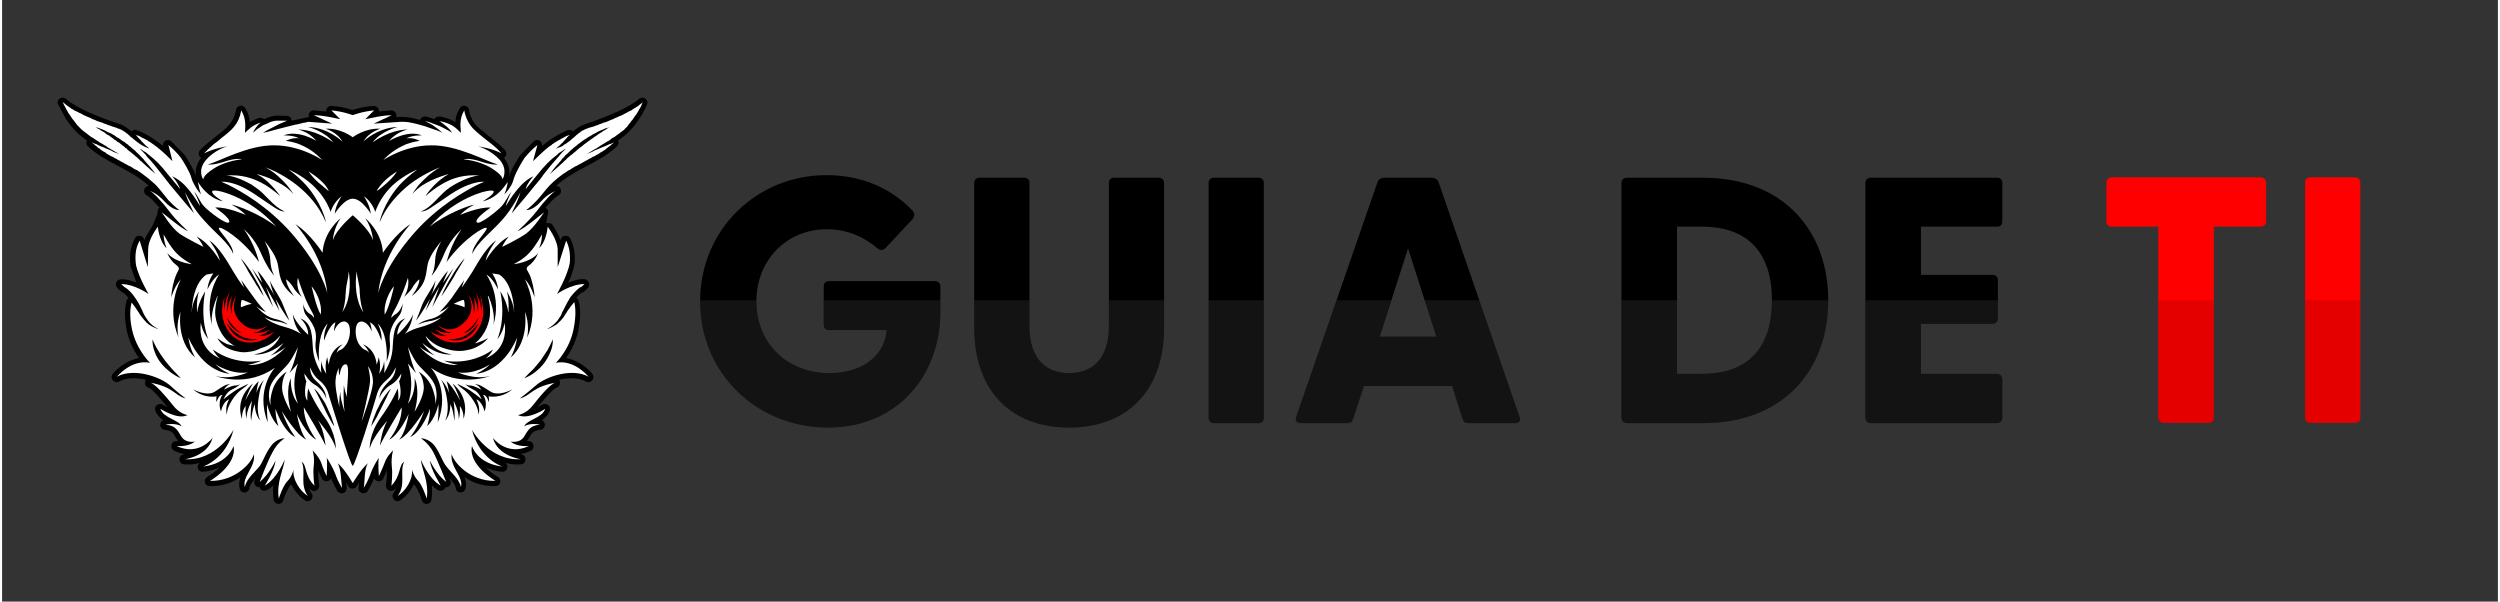 <?xml version="1.0" encoding="UTF-8"?>
<!DOCTYPE svg PUBLIC "-//W3C//DTD SVG 1.1//EN" "http://www.w3.org/Graphics/SVG/1.1/DTD/svg11.dtd">
<!-- Creator: CorelDRAW -->
<svg xmlns="http://www.w3.org/2000/svg" xml:space="preserve" width="187px" height="45px" version="1.1" style="shape-rendering:geometricPrecision; text-rendering:geometricPrecision; image-rendering:optimizeQuality; fill-rule:evenodd; clip-rule:evenodd"
viewBox="0 0 67.83 16.35"
 xmlns:xlink="http://www.w3.org/1999/xlink"
 xmlns:xodm="http://www.corel.com/coreldraw/odm/2003">
 <rect x="0" y="0" width="67.83" height="16.35" fill="#333333" stroke="none"/>
 <defs>
  <style type="text/css">
   <![CDATA[
    .fil0 {fill:none}
    .fil5 {fill:black}
    .fil7 {fill:red}
    .fil6 {fill:white}
    .fil1 {fill:black;fill-rule:nonzero}
    .fil2 {fill:red;fill-rule:nonzero}
    .fil3 {fill:#4D4D4D;fill-opacity:0.251}
    .fil4 {fill:#990000;fill-opacity:0.251}
   ]]>
  </style>
 </defs>
 <g id="Camada_x0020_1">
  <rect class="fil0" width="67.83" height="16.35"/>
  <path class="fil1" d="M22.44 11.62c1.9,0 3.06,-1.42 3.06,-3.15l0 -0.69c0,-0.08 -0.06,-0.14 -0.15,-0.14l-2.88 0c-0.09,0 -0.14,0.06 -0.14,0.14l0 1.04c0,0.09 0.05,0.15 0.14,0.15l1.57 0c-0.04,0.63 -0.59,1.17 -1.55,1.17 -1.16,0 -1.99,-0.81 -1.99,-1.95 0,-1.13 0.83,-1.96 1.91,-1.96 0.56,0 1.02,0.21 1.38,0.52 0.08,0.06 0.15,0.06 0.23,-0.02l0.71 -0.76c0.08,-0.09 0.08,-0.18 0,-0.26 -0.57,-0.59 -1.36,-0.95 -2.33,-0.95 -1.88,0 -3.43,1.47 -3.43,3.43 0,1.96 1.55,3.43 3.47,3.43zm6.56 0c1.5,0 2.58,-0.92 2.58,-2.73l0 -3.92c0,-0.08 -0.06,-0.14 -0.14,-0.14l-1.22 0c-0.09,0 -0.14,0.06 -0.14,0.14l0 3.9c0,0.81 -0.39,1.27 -1.08,1.27 -0.69,0 -1.08,-0.46 -1.08,-1.27l0 -3.9c0,-0.08 -0.05,-0.14 -0.14,-0.14l-1.22 0c-0.08,0 -0.14,0.06 -0.14,0.14l0 3.92c0,1.81 1.07,2.73 2.58,2.73zm3.93 -0.12l1.22 0c0.09,0 0.14,-0.06 0.14,-0.15l0 -6.38c0,-0.08 -0.05,-0.14 -0.14,-0.14l-1.22 0c-0.08,0 -0.14,0.06 -0.14,0.14l0 6.38c0,0.09 0.06,0.15 0.14,0.15zm2.36 0l1.27 0c0.08,0 0.13,-0.03 0.16,-0.12l0.29 -0.89 2.4 0 0.28 0.89c0.03,0.09 0.09,0.12 0.16,0.12l1.28 0c0.1,0 0.15,-0.07 0.11,-0.17l-2.2 -6.38c-0.03,-0.08 -0.11,-0.12 -0.19,-0.12l-1.29 0c-0.08,0 -0.15,0.04 -0.18,0.12l-2.21 6.38c-0.04,0.1 0.02,0.17 0.12,0.17zm2.15 -2.35l0.77 -2.4 0.77 2.4 -1.54 0zm6.72 2.35l2.06 0c2.22,0 3.41,-1.47 3.41,-3.34 0,-1.86 -1.19,-3.33 -3.41,-3.33l-2.06 0c-0.09,0 -0.15,0.06 -0.15,0.14l0 6.38c0,0.09 0.06,0.15 0.15,0.15zm1.36 -1.34l0 -4 0.68 0c1.25,0 1.9,0.71 1.9,2 0,1.3 -0.65,2 -1.9,2l-0.68 0zm5.26 1.34l3.43 0c0.09,0 0.15,-0.06 0.15,-0.15l0 -1.04c0,-0.09 -0.06,-0.15 -0.15,-0.15l-2.06 0 0 -1.36 1.95 0c0.08,0 0.14,-0.06 0.14,-0.14l0 -1.05c0,-0.08 -0.06,-0.14 -0.14,-0.14l-1.95 0 0 -1.31 2.07 0c0.09,0 0.14,-0.05 0.14,-0.14l0 -1.05c0,-0.08 -0.05,-0.14 -0.14,-0.14l-3.44 0c-0.08,0 -0.14,0.06 -0.14,0.14l0 6.38c0,0.09 0.06,0.15 0.14,0.15z"/>
  <path class="fil2" d="M58.75 11.49l1.22 0c0.09,0 0.14,-0.06 0.14,-0.14l0 -5.19 1.27 0c0.09,0 0.15,-0.06 0.15,-0.14l0 -1.05c0,-0.09 -0.06,-0.15 -0.15,-0.15l-4.05 0c-0.08,0 -0.14,0.06 -0.14,0.15l0 1.05c0,0.08 0.06,0.14 0.14,0.14l1.27 0 0 5.19c0,0.08 0.07,0.14 0.15,0.14zm3.98 0l1.22 0c0.09,0 0.14,-0.06 0.14,-0.14l0 -6.38c0,-0.09 -0.05,-0.15 -0.14,-0.15l-1.22 0c-0.08,0 -0.14,0.06 -0.14,0.15l0 6.38c0,0.08 0.06,0.14 0.14,0.14z"/>
  <path class="fil3" d="M22.49 10.14c-1.16,0 -1.99,-0.81 -1.99,-1.95 0,-0.01 0,-0.02 0,-0.03l-1.53 0c0,0.01 0,0.02 0,0.03 0,1.96 1.55,3.43 3.47,3.43 1.9,0 3.06,-1.42 3.06,-3.15l0 -0.31 -3.17 0 0 0.66c0,0.09 0.05,0.15 0.14,0.15l1.57 0c-0.04,0.63 -0.59,1.17 -1.55,1.17z"/>
  <path class="fil3" d="M26.42 8.89c0,1.81 1.07,2.73 2.58,2.73 1.5,0 2.58,-0.92 2.58,-2.73l0 -0.73 -1.5 0 0 0.71c0,0.81 -0.39,1.27 -1.08,1.27 -0.69,0 -1.08,-0.46 -1.08,-1.27l0 -0.71 -1.5 0 0 0.73z"/>
  <path class="fil3" d="M32.79 8.16l0 3.19c0,0.09 0.06,0.15 0.14,0.15l1.22 0c0.09,0 0.14,-0.06 0.14,-0.15l0 -3.19 -1.5 0z"/>
  <path class="fil3" d="M36.27 8.16l-1.1 3.17c-0.04,0.1 0.02,0.17 0.12,0.17l1.27 0c0.08,0 0.13,-0.03 0.16,-0.12l0.29 -0.89 2.4 0 0.28 0.89c0.03,0.09 0.09,0.12 0.16,0.12l1.28 0c0.1,0 0.15,-0.07 0.11,-0.17l-1.09 -3.17 -1.49 0 0.32 0.99 -1.54 0 0.31 -0.99 -1.48 0z"/>
  <path class="fil3" d="M44.01 8.16l0 3.19c0,0.09 0.06,0.15 0.15,0.15l2.06 0c2.22,0 3.41,-1.47 3.41,-3.34l-1.53 0c0,1.3 -0.65,2 -1.9,2l-0.68 0 0 -2 -1.51 0z"/>
  <path class="fil3" d="M50.64 8.16l0 3.19c0,0.09 0.06,0.15 0.14,0.15l3.43 0c0.09,0 0.15,-0.06 0.15,-0.15l0 -1.04c0,-0.09 -0.06,-0.15 -0.15,-0.15l-2.06 0 0 -1.36 1.95 0c0.08,0 0.14,-0.06 0.14,-0.14l0 -0.5 -3.6 0z"/>
  <path class="fil4" d="M58.6 8.16l0 3.19c0,0.08 0.07,0.14 0.15,0.14l1.22 0c0.09,0 0.14,-0.06 0.14,-0.14l0 -3.19 -1.51 0z"/>
  <path class="fil4" d="M62.59 8.16l0 3.19c0,0.08 0.06,0.14 0.14,0.14l1.22 0c0.09,0 0.14,-0.06 0.14,-0.14l0 -3.19 -1.5 0z"/>
  <path class="fil5" d="M2.33 3.97c0.46,0.45 1.16,0.62 1.66,1.08 -0.14,0.01 -0.19,0.2 -0.04,0.27 0.07,0.04 0.21,0.19 0.33,0.33 -0.08,0.03 -0.03,0.12 -0.07,0.19l-0.1 0.25c-0.06,0.14 -0.19,0.28 -0.24,0.44l-0.01 -0.03c-0.04,-0.11 -0.2,-0.13 -0.25,-0.02 -0.13,0.24 -0.15,0.48 -0.12,0.75l0.16 0.45c-0.14,-0.06 -0.28,-0.09 -0.41,-0.09 -0.07,0 -0.14,0.05 -0.15,0.13 0,0.08 0.06,0.13 0.13,0.19 0.02,0.02 0.05,0.04 0.07,0.04 0.06,0.05 0.11,0.1 0.15,0.15 -0.03,0.02 -0.05,0.05 -0.06,0.09 -0.07,0.25 -0.04,0.55 0.01,0.8 0.05,0.24 0.17,0.51 0.33,0.74 -0.27,0.05 -0.55,0.23 -0.71,0.43 -0.1,0.12 0.04,0.28 0.17,0.21 0.19,-0.11 0.47,-0.11 0.73,-0.05 -0.05,0.08 -0.03,0.19 0.08,0.22 0.1,0.03 0.39,0.39 0.51,0.53 -0.12,-0.06 -0.19,-0.14 -0.29,-0.06 -0.15,0.11 0.05,0.33 0.17,0.41 -0.13,0.06 -0.1,0.25 0.04,0.26 0.28,0.03 0.24,0.17 0.37,0.31 -0.01,0 -0.02,0 -0.04,0 -0.15,-0.02 -0.21,0.19 -0.07,0.26 0.09,0.04 0.19,0.08 0.29,0.09 -0.01,0 -0.02,0.01 -0.03,0.01 -0.16,0.02 -0.16,0.26 0.01,0.27 0.14,0.01 0.28,0 0.42,-0.04 -0.11,0.09 -0.04,0.26 0.1,0.24 0.15,-0.01 0.3,-0.05 0.44,-0.12 -0.11,0.11 -0.23,0.2 -0.33,0.26 -0.12,0.07 -0.08,0.25 0.06,0.25 0.3,0.01 0.59,-0.07 0.84,-0.24 -0.04,0.1 -0.05,0.21 -0.02,0.32 0.04,0.14 0.25,0.12 0.26,-0.03 0.01,-0.08 0.09,-0.17 0.17,-0.27 -0.01,0.03 -0.02,0.05 -0.03,0.07 -0.03,0.09 0.04,0.19 0.14,0.18 0.01,0.02 0.02,0.04 0.03,0.06 0.11,0.1 0.25,-0.02 0.34,-0.11 -0.01,0.13 -0.01,0.26 0.01,0.39 0.02,0.14 0.22,0.16 0.26,0.02 0.04,-0.13 0.13,-0.34 0.22,-0.44 0.08,0.18 0.22,0.34 0.37,0.44 0.13,0.08 0.27,-0.08 0.18,-0.2 -0.03,-0.04 -0.05,-0.09 -0.07,-0.14 0.02,0.01 0.03,0.03 0.04,0.04 0.09,0.1 0.25,0.02 0.24,-0.11 -0.02,-0.13 -0.03,-0.28 -0.03,-0.41 0.03,0.08 0.07,0.15 0.1,0.23 0.06,0.1 0.21,0.09 0.25,-0.01 0.05,0.12 0.11,0.24 0.17,0.34 0.04,0.06 0.11,0.08 0.17,0.06 0.12,-0.05 0.08,-0.18 0.07,-0.29 0.05,0.09 0.08,0.17 0.17,0.17 0.1,0 0.13,-0.08 0.18,-0.17 0,0.05 -0.01,0.09 -0.01,0.14 -0.03,0.14 0.16,0.22 0.25,0.09 0.06,-0.1 0.12,-0.22 0.17,-0.34 0.04,0.1 0.19,0.11 0.25,0.01 0.03,-0.08 0.07,-0.15 0.1,-0.23 0,0.13 -0.01,0.28 -0.03,0.41 0,0.06 0.03,0.11 0.08,0.14 0.09,0.04 0.15,-0.02 0.2,-0.07 -0.02,0.05 -0.04,0.1 -0.07,0.14 -0.09,0.12 0.05,0.28 0.18,0.2 0.15,-0.1 0.29,-0.26 0.37,-0.44 0.1,0.1 0.18,0.31 0.22,0.44 0.04,0.14 0.24,0.12 0.26,-0.02 0.02,-0.13 0.02,-0.26 0.01,-0.39 0.05,0.05 0.11,0.1 0.17,0.13 0.08,0.04 0.17,0.01 0.2,-0.08 0.03,0.01 0.06,0 0.09,-0.02 0.09,-0.07 0.05,-0.16 0.02,-0.23 0.08,0.1 0.16,0.19 0.17,0.27 0,0.07 0.06,0.12 0.12,0.12 0.19,0.02 0.18,-0.26 0.12,-0.41 0.25,0.17 0.54,0.25 0.84,0.24 0.14,0 0.18,-0.18 0.06,-0.25 -0.1,-0.06 -0.22,-0.15 -0.33,-0.26 0.14,0.07 0.29,0.11 0.44,0.12 0.14,0.02 0.21,-0.15 0.1,-0.24 0.14,0.04 0.28,0.05 0.42,0.04 0.16,-0.01 0.17,-0.25 0.01,-0.27 -0.01,0 -0.02,-0.01 -0.03,-0.01 0.1,-0.01 0.2,-0.05 0.29,-0.09 0.06,-0.03 0.09,-0.1 0.07,-0.16 -0.03,-0.11 -0.12,-0.1 -0.18,-0.1 0.13,-0.15 0.09,-0.28 0.37,-0.31 0.14,-0.01 0.17,-0.2 0.04,-0.26 0.12,-0.08 0.32,-0.3 0.17,-0.41 -0.1,-0.08 -0.17,0 -0.29,0.06 0.12,-0.14 0.41,-0.5 0.51,-0.53 0.1,-0.03 0.13,-0.14 0.08,-0.22 0.26,-0.06 0.54,-0.06 0.73,0.05 0.13,0.07 0.26,-0.09 0.17,-0.21 -0.16,-0.2 -0.44,-0.38 -0.71,-0.43 0.16,-0.23 0.28,-0.5 0.33,-0.74 0.05,-0.25 0.08,-0.56 0.01,-0.81 -0.01,-0.04 -0.03,-0.07 -0.07,-0.08 0.04,-0.05 0.09,-0.1 0.14,-0.14 0.03,-0.01 0.06,-0.02 0.08,-0.04l0.1 -0.09c0.06,-0.06 0.05,-0.16 -0.03,-0.22 -0.09,-0.07 -0.38,0.02 -0.5,0.07 0.07,-0.15 0.16,-0.41 0.17,-0.52 0.02,-0.24 -0.01,-0.46 -0.12,-0.68 -0.02,-0.05 -0.08,-0.08 -0.13,-0.07 -0.09,0 -0.11,0.06 -0.13,0.12 -0.06,-0.16 -0.15,-0.32 -0.24,-0.44 -0.04,-0.05 -0.16,0 -0.15,-0.06l0.04 -0.19c0.02,-0.08 0.02,-0.16 -0.06,-0.19 0.12,-0.14 0.26,-0.29 0.33,-0.33 0.15,-0.07 0.1,-0.26 -0.04,-0.27 0.48,-0.44 1.14,-0.62 1.58,-1.01 0.07,-0.06 0.15,-0.12 0.1,-0.22l0.11 -0.08c0.28,-0.2 0.53,-0.56 0.67,-0.88 0.08,-0.17 -0.11,-0.26 -0.21,-0.17 -0.28,0.24 -0.86,0.47 -1.22,0.6 -0.28,0.1 -0.34,0.09 -0.57,0.28 -0.04,-0.04 -0.1,-0.05 -0.16,-0.03 -0.25,0.11 -0.48,0.25 -0.69,0.43 0.03,-0.13 -0.12,-0.22 -0.22,-0.13l-0.37 0.38c-0.1,0.16 -0.26,0.41 -0.31,0.6 0,0 0,0 0,0 0.05,-0.2 -0.01,-0.38 -0.13,-0.53 0.07,-0.04 0.09,-0.15 0.03,-0.21 -0.22,-0.23 -0.48,-0.4 -0.71,-0.6 -0.15,-0.13 -0.24,-0.31 -0.27,-0.49 -0.02,-0.13 -0.19,-0.16 -0.25,-0.05 -0.08,0.14 -0.12,0.25 -0.12,0.38 -0.09,-0.06 -0.19,-0.1 -0.35,-0.14 -0.08,-0.02 -0.17,-0.03 -0.22,0.06 -0.07,-0.03 -0.14,-0.05 -0.22,-0.07 -0.07,-0.02 -0.14,0.02 -0.17,0.09 -0.28,-0.08 -0.41,-0.09 -0.65,-0.08 0.03,-0.08 -0.03,-0.18 -0.13,-0.18 -0.12,0.01 -0.23,0.02 -0.34,0.03 0.01,-0.08 -0.06,-0.16 -0.15,-0.15 -0.19,0.01 -0.38,0.05 -0.57,0.11 -0.18,-0.06 -0.37,-0.1 -0.56,-0.11 -0.09,-0.01 -0.16,0.07 -0.15,0.15 -0.11,-0.01 -0.22,-0.02 -0.34,-0.03 -0.1,0 -0.16,0.1 -0.13,0.18l-0.47 0.1c0,-0.07 -0.06,-0.13 -0.13,-0.13 -0.27,-0.01 -0.36,-0.03 -0.62,0.09 -0.03,-0.03 -0.09,-0.05 -0.14,-0.03 -0.11,0.03 -0.18,0.07 -0.25,0.11 0,-0.13 -0.04,-0.24 -0.12,-0.38 -0.06,-0.11 -0.23,-0.08 -0.25,0.05 -0.08,0.43 -0.39,0.58 -0.7,0.84 -0.1,0.08 -0.19,0.16 -0.28,0.25 -0.06,0.06 -0.04,0.17 0.03,0.21 -0.12,0.15 -0.18,0.35 -0.13,0.53 0,0 0,0 0,0 -0.05,-0.19 -0.21,-0.44 -0.31,-0.6l-0.37 -0.38c-0.1,-0.09 -0.25,0 -0.22,0.13 -0.21,-0.17 -0.43,-0.32 -0.71,-0.43 -0.05,-0.03 -0.11,-0.01 -0.15,0.03 -0.11,-0.09 -0.22,-0.17 -0.35,-0.21 -0.41,-0.13 -1.11,-0.39 -1.43,-0.67 -0.12,-0.1 -0.29,0.03 -0.21,0.16l0.2 0.37c0.19,0.29 0.35,0.44 0.58,0.6 -0.03,0.05 -0.02,0.11 0.02,0.15z"/>
  <path class="fil6" d="M7.42 9.99c-0.77,0.55 -1.59,0.24 -1.62,0.23 0.44,0.11 0.88,-0.1 0.88,-0.1 -0.44,0.07 -0.87,-0.21 -0.88,-0.22 0.16,0.17 0.39,0.26 0.39,0.26 -0.79,-0.09 -1.11,-0.97 -1.13,-0.99 0.06,0.36 0.19,0.55 0.19,0.55 -0.53,-0.45 -0.4,-1.25 -0.4,-1.25 -0.14,0.36 -0.06,0.69 -0.05,0.71 -0.36,-0.84 0.05,-1.57 0.06,-1.59 -0.18,0.19 -0.26,0.49 -0.26,0.49 0,-0.19 0.07,-0.48 0.14,-0.63 0.06,-0.14 0.12,-0.15 -0.02,-0.26 -0.15,-0.11 -0.23,-0.31 -0.23,-0.31 0.23,0.26 0.67,0.3 0.67,0.3 0,0 -0.25,-0.12 -0.43,-0.31 -0.18,-0.19 -0.34,-0.5 -0.34,-0.5 0,0.19 0.08,0.37 0.08,0.38 -0.16,-0.16 -0.22,-0.43 -0.24,-0.59 -0.11,0.16 -0.26,0.4 -0.26,0.61l-0.01 0.49 -0.22 -0.72c-0.1,0.17 -0.14,0.38 -0.1,0.67 0.08,0.34 0.34,0.78 0.34,0.78 0,0 -0.38,-0.27 -0.74,-0.27 0,0 0,0 0,0l0.09 0.09 0 -0.01c0.11,0.07 0.2,0.17 0.27,0.27 0.08,0.11 0.14,0.22 0.19,0.33 0.02,0.03 0.03,0.06 0.04,0.09 0.01,0.03 0.03,0.05 0.04,0.08 0.03,0.05 0.06,0.1 0.1,0.15 0.07,0.09 0.16,0.17 0.28,0.22 -0.06,-0.01 -0.12,-0.04 -0.18,-0.07 -0.05,-0.03 -0.1,-0.06 -0.15,-0.11 -0.04,-0.04 -0.08,-0.09 -0.12,-0.14 -0.02,-0.03 -0.04,-0.05 -0.06,-0.08 -0.01,-0.03 -0.03,-0.05 -0.05,-0.08 -0.05,-0.08 -0.11,-0.17 -0.17,-0.24 -0.03,0.11 -0.07,0.36 0.01,0.73 0.12,0.56 0.49,0.91 0.49,0.91 -0.51,-0.1 -0.89,0.37 -0.9,0.38 0.44,-0.25 1.18,-0.01 1.46,0.25 0.22,0.2 0.4,0.33 0.41,0.34 -0.32,-0.09 -0.32,-0.31 -0.96,-0.43 0.13,0.03 0.43,0.38 0.61,0.61 0.18,0.24 0.4,0.27 0.4,0.27 -0.26,0.14 -0.72,-0.16 -0.74,-0.17 0.09,0.26 0.5,0.29 0.58,0.48 -0.16,-0.11 -0.44,-0.05 -0.44,-0.05 0.26,0.03 0.31,0.12 0.43,0.32 0.12,0.2 0.36,0.14 0.37,0.14 -0.19,0.16 -0.5,0.12 -0.5,0.12 0.61,0.29 0.98,-0.22 0.98,-0.22 -0.13,0.5 -0.75,0.58 -0.75,0.58 0.87,0.05 1.32,-0.8 1.32,-0.8 -0.21,0.81 -0.83,1 -0.83,1 0.7,-0.08 0.83,-0.56 0.83,-0.56 0.11,0.52 -0.64,0.95 -0.64,0.95 0.72,0.01 1.16,-0.53 1.19,-0.73 0.07,0.34 -0.33,0.62 -0.24,0.9 0.02,-0.21 0.29,-0.43 0.4,-0.57 0.1,-0.14 0.15,-0.34 0.31,-0.55 0.15,-0.21 0.37,-0.21 0.37,-0.21 0,0 -0.2,0.12 -0.33,0.38 -0.14,0.25 -0.35,0.81 -0.35,0.81 0.27,-0.22 0.43,-0.58 0.43,-0.58 -0.02,0.25 -0.28,0.66 -0.29,0.68 0.35,-0.21 0.54,-0.71 0.54,-0.71 -0.02,0.25 -0.23,0.61 -0.16,1.06 0,0 0.11,-0.35 0.24,-0.48 0.13,-0.13 0.16,-0.31 0.16,-0.31 -0.03,0.27 0.17,0.58 0.39,0.72 -0.23,-0.32 -0.04,-0.68 -0.17,-0.93 0.15,0.09 0.07,0.37 0.35,0.65 0,0 -0.05,-0.31 -0.02,-0.54 0.03,-0.23 -0.03,-0.41 -0.03,-0.42 0,0 0.17,0.17 0.23,0.33 0.05,0.16 0.15,0.37 0.15,0.37 0,0 0.03,-0.39 0,-0.5 0.04,0.06 0.16,0.24 0.24,0.45 0.07,0.21 0.18,0.37 0.18,0.37 -0.03,-0.18 -0.02,-0.5 -0.12,-0.67 0.19,0.15 0.41,0.54 0.41,0.54 0,0 0.23,-0.39 0.41,-0.54 -0.1,0.17 -0.08,0.49 -0.11,0.67 0,0 0.1,-0.16 0.18,-0.37 0.07,-0.21 0.19,-0.39 0.23,-0.45 -0.03,0.11 0,0.5 0,0.5 0,0 0.1,-0.21 0.16,-0.37 0.05,-0.16 0.22,-0.33 0.23,-0.33 -0.01,0.01 -0.06,0.19 -0.04,0.42 0.03,0.23 -0.01,0.54 -0.01,0.54 0.27,-0.28 0.19,-0.56 0.35,-0.65 -0.14,0.26 0.06,0.61 -0.18,0.93 0.21,-0.13 0.42,-0.44 0.39,-0.72 0,0 0.04,0.18 0.17,0.31 0.12,0.13 0.23,0.48 0.23,0.48 0.07,-0.45 -0.14,-0.81 -0.16,-1.06 0,0 0.19,0.5 0.54,0.71 0,-0.02 -0.27,-0.43 -0.29,-0.68 0,0 0.16,0.36 0.44,0.58 0,0 -0.22,-0.56 -0.35,-0.81 -0.14,-0.26 -0.34,-0.38 -0.34,-0.38 0,0 0.22,0 0.38,0.21 0.15,0.21 0.2,0.41 0.31,0.55 0.1,0.14 0.37,0.36 0.4,0.57 0.08,-0.28 -0.31,-0.56 -0.25,-0.9 0.04,0.2 0.47,0.74 1.19,0.73 0,0 -0.75,-0.43 -0.64,-0.95 0,0 0.13,0.48 0.83,0.56 0,0 -0.62,-0.19 -0.83,-1 0,0 0.45,0.85 1.33,0.8 0,0 -0.63,-0.08 -0.76,-0.58 0,0 0.37,0.51 0.98,0.22 0,0 -0.31,0.04 -0.5,-0.12 0.01,0 0.25,0.06 0.37,-0.14 0.12,-0.2 0.17,-0.29 0.43,-0.32 0,0 -0.28,-0.06 -0.43,0.05 0.07,-0.19 0.49,-0.22 0.57,-0.48 -0.01,0.01 -0.47,0.31 -0.74,0.17 0,0 0.23,-0.03 0.41,-0.27 0.18,-0.23 0.47,-0.58 0.61,-0.61 -0.65,0.12 -0.66,0.35 -0.97,0.43 0.01,-0.01 0.19,-0.14 0.42,-0.34 0.28,-0.26 1.01,-0.5 1.45,-0.25 -0.01,-0.01 -0.39,-0.48 -0.89,-0.38 0,0 0.37,-0.35 0.48,-0.91 0.08,-0.38 0.05,-0.63 0.02,-0.74 -0.07,0.08 -0.13,0.16 -0.19,0.25 -0.01,0.03 -0.03,0.05 -0.05,0.08 -0.02,0.03 -0.03,0.05 -0.05,0.08 -0.04,0.05 -0.08,0.1 -0.13,0.14 -0.04,0.05 -0.09,0.08 -0.15,0.11 -0.05,0.03 -0.11,0.06 -0.17,0.07 0.11,-0.05 0.2,-0.13 0.28,-0.22 0.03,-0.05 0.07,-0.1 0.1,-0.15 0.01,-0.03 0.02,-0.05 0.03,-0.08 0.02,-0.03 0.03,-0.06 0.05,-0.09 0.05,-0.11 0.11,-0.22 0.18,-0.33 0.08,-0.1 0.17,-0.2 0.27,-0.27l0.01 0.01 0.1 -0.09c0,0 -0.01,0 -0.01,0 -0.36,0 -0.74,0.27 -0.74,0.27 0,0 0.29,-0.5 0.35,-0.85 0.02,-0.26 -0.02,-0.44 -0.1,-0.6l-0.23 0.72 0 -0.49c-0.01,-0.2 -0.15,-0.44 -0.27,-0.61 -0.02,0.16 -0.07,0.43 -0.24,0.59 0.01,-0.01 0.09,-0.19 0.08,-0.38 0,0 -0.16,0.31 -0.34,0.5 -0.17,0.19 -0.43,0.31 -0.43,0.31 0,0 0.45,-0.04 0.67,-0.3 0,0 -0.08,0.2 -0.22,0.31 -0.15,0.11 -0.09,0.12 -0.02,0.26 0.07,0.15 0.14,0.44 0.14,0.63 0,0 -0.08,-0.3 -0.26,-0.49 0,0.02 0.42,0.75 0.06,1.59 0,-0.02 0.08,-0.35 -0.06,-0.71 0,0 0.13,0.8 -0.39,1.25 0,0 0.12,-0.19 0.18,-0.55 -0.01,0.02 -0.34,0.9 -1.12,0.99 0,0 0.22,-0.09 0.38,-0.26 -0.01,0.01 -0.43,0.29 -0.87,0.22 0,0 0.43,0.21 0.87,0.1 -0.02,0.01 -0.85,0.32 -1.61,-0.23 0.01,0.01 0.54,0.59 0.19,1.49 0,0 0.03,-0.32 0.02,-0.5 0,0 -0.08,0.4 -0.31,0.6 0,0 0.08,-0.21 0.08,-0.47 0,0 -0.21,0.62 -0.54,0.77 0,0 0.21,-0.24 0.38,-0.71 -0.01,0.01 -0.4,0.65 -0.68,0.78 0,0 0.17,-0.15 0.26,-0.7 0,0 -0.25,0.56 -0.53,0.7 0.01,-0.01 0.35,-0.42 0.34,-0.88 0,0 -0.52,0.86 -0.59,1.04 0,0 0.04,-0.4 0.2,-0.68 -0.01,0.02 -0.41,0.45 -0.48,0.77 0,0 -0.02,-0.41 0.3,-0.85 0.32,-0.44 0.46,-0.79 0.46,-0.79 0,0 0.04,0.17 0.01,0.33 0.14,-0.14 0.03,-0.53 0.03,-0.53 0,0 0.06,-0.1 0.06,-0.21 0,0 -0.1,0.2 -0.27,0.3 -0.17,0.09 -0.32,0.3 -0.33,0.4 0.01,-0.25 0.19,-0.41 0.32,-0.54 0.13,-0.14 0.13,-0.33 0.13,-0.33 0,0 -0.09,0.21 -0.22,0.32 -0.12,0.11 -0.24,0.21 -0.3,0.44 -0.06,0.22 -0.59,1.92 -0.65,1.92 -0.06,0 -0.58,-1.7 -0.65,-1.92 -0.06,-0.23 -0.17,-0.33 -0.3,-0.44 -0.13,-0.11 -0.21,-0.32 -0.21,-0.32 0,0 -0.01,0.19 0.12,0.33 0.14,0.13 0.32,0.29 0.32,0.54 -0.01,-0.1 -0.15,-0.31 -0.32,-0.4 -0.17,-0.1 -0.27,-0.3 -0.27,-0.3 -0.01,0.11 0.05,0.21 0.05,0.21 0,0 -0.1,0.39 0.03,0.53 -0.02,-0.16 0.02,-0.33 0.02,-0.33 0,0 0.14,0.35 0.45,0.79 0.32,0.44 0.3,0.85 0.3,0.85 -0.07,-0.32 -0.47,-0.75 -0.48,-0.77 0.17,0.28 0.2,0.68 0.2,0.68 -0.07,-0.18 -0.59,-1.04 -0.59,-1.04 0,0.46 0.33,0.87 0.34,0.88 -0.28,-0.14 -0.53,-0.7 -0.53,-0.7 0.1,0.55 0.26,0.7 0.26,0.7 -0.28,-0.13 -0.66,-0.77 -0.67,-0.78 0.17,0.47 0.37,0.71 0.37,0.71 -0.33,-0.15 -0.54,-0.77 -0.54,-0.77 0,0.26 0.08,0.47 0.08,0.47 -0.22,-0.2 -0.31,-0.6 -0.31,-0.6 -0.01,0.18 0.02,0.5 0.02,0.5 -0.35,-0.9 0.19,-1.48 0.2,-1.49zm-2.23 0.59c0,0 0.37,0.21 0.6,0.06 0.22,-0.15 0.3,-0.2 0.41,-0.2 -0.1,0.03 -0.17,0.15 -0.17,0.15 0,0 0.18,-0.1 0.28,-0.11 0.1,0 0.16,-0.04 0.16,-0.04 0,0 -0.07,0.08 -0.23,0.15 -0.15,0.07 -0.22,0.26 -0.22,0.26 0,0 0.29,-0.24 0.45,-0.31 0.16,-0.08 0.22,-0.11 0.22,-0.11 -0.09,0.12 -0.22,0.14 -0.39,0.37 -0.16,0.23 -0.19,0.37 -0.19,0.47 -0.04,-0.16 -0.01,-0.29 0.06,-0.42 -0.14,0.06 -0.2,0.23 -0.22,0.33 -0.06,-0.13 -0.05,-0.33 0.04,-0.45 -0.1,0 -0.15,0.16 -0.16,0.2 0,0 -0.02,-0.07 0,-0.16 0,0 -0.33,0.08 -0.64,-0.19zm1.33 0.81c-0.13,-0.38 0.01,-0.73 0.3,-0.97 -0.13,0.2 -0.21,0.47 -0.21,0.47 0,0 0.19,-0.4 0.37,-0.53 -0.04,0.07 -0.07,0.32 -0.07,0.32 0.08,-0.24 0.22,-0.37 0.22,-0.37 0,0 -0.1,0.1 -0.16,0.52 -0.07,0.41 0.05,0.6 0.05,0.6 -0.16,-0.16 -0.15,-0.45 -0.15,-0.45 -0.08,0.17 -0.1,0.46 -0.1,0.46 -0.04,-0.18 0.02,-0.55 0.02,-0.55 0,0 -0.17,0.3 -0.14,0.5 -0.05,-0.15 -0.03,-0.36 -0.03,-0.36 -0.12,0.16 -0.1,0.36 -0.1,0.36zm2.1 -0.57c-0.04,-0.09 -0.09,-0.17 -0.14,-0.26 0.08,0.06 0.14,0.15 0.19,0.23 0.06,0.08 0.11,0.16 0.15,0.25 0.04,0.09 0.08,0.18 0.12,0.27 0.03,0.09 0.07,0.19 0.09,0.28 -0.06,-0.08 -0.1,-0.16 -0.15,-0.25 -0.05,-0.09 -0.09,-0.17 -0.13,-0.26l-0.13 -0.26zm1.62 0.22c0.04,-0.09 0.09,-0.17 0.14,-0.25 0.06,-0.08 0.12,-0.17 0.19,-0.23 -0.05,0.09 -0.09,0.17 -0.13,0.26l-0.13 0.26c-0.04,0.09 -0.09,0.17 -0.13,0.26 -0.05,0.09 -0.1,0.17 -0.15,0.25 0.02,-0.09 0.05,-0.19 0.09,-0.28 0.03,-0.09 0.07,-0.18 0.12,-0.27zm1.8 0.39c0,0 0.12,-0.19 0.05,-0.6 -0.07,-0.42 -0.17,-0.52 -0.17,-0.52 0,0 0.15,0.13 0.23,0.37 0,0 -0.04,-0.25 -0.07,-0.32 0.17,0.13 0.37,0.53 0.37,0.53 0,0 -0.08,-0.27 -0.21,-0.47 0.29,0.24 0.42,0.59 0.3,0.97 0,0 0.02,-0.2 -0.1,-0.36 0,0 0.02,0.21 -0.03,0.36 0.02,-0.2 -0.14,-0.5 -0.14,-0.5 0,0 0.05,0.37 0.02,0.55 0,0 -0.02,-0.29 -0.11,-0.46 0,0 0.02,0.29 -0.14,0.45zm0.91 -0.16c-0.01,-0.1 -0.03,-0.24 -0.2,-0.47 -0.17,-0.23 -0.3,-0.25 -0.38,-0.37 0,0 0.06,0.03 0.22,0.11 0.16,0.07 0.44,0.31 0.44,0.31 0,0 -0.06,-0.19 -0.22,-0.26 -0.15,-0.07 -0.22,-0.15 -0.22,-0.15 0,0 0.06,0.04 0.16,0.04 0.1,0.01 0.27,0.11 0.27,0.11 0,0 -0.06,-0.12 -0.17,-0.15 0.11,0 0.19,0.05 0.42,0.2 0.23,0.15 0.6,-0.06 0.6,-0.06 -0.32,0.27 -0.65,0.19 -0.65,0.19 0.03,0.09 0,0.16 0,0.16 0,-0.04 -0.05,-0.2 -0.15,-0.2 0.09,0.12 0.1,0.32 0.04,0.45 -0.02,-0.1 -0.09,-0.27 -0.22,-0.33 0.06,0.13 0.1,0.26 0.06,0.42zm-8.32 -1.23c0.07,0.08 0.15,0.15 0.23,0.24 -0.1,-0.04 -0.2,-0.1 -0.29,-0.17 -0.09,-0.07 -0.18,-0.15 -0.25,-0.24 -0.07,-0.09 -0.13,-0.19 -0.17,-0.3 -0.04,-0.11 -0.07,-0.23 -0.06,-0.35 0.04,0.11 0.09,0.21 0.15,0.3 0.05,0.09 0.12,0.18 0.18,0.27 0.07,0.09 0.14,0.17 0.21,0.25zm10.19 -0.52c0.05,-0.09 0.1,-0.19 0.15,-0.3 0,0.12 -0.02,0.24 -0.07,0.35 -0.04,0.1 -0.1,0.21 -0.17,0.3 -0.07,0.09 -0.15,0.17 -0.24,0.24 -0.09,0.07 -0.19,0.13 -0.3,0.17 0.08,-0.09 0.16,-0.16 0.24,-0.24 0.07,-0.08 0.14,-0.16 0.21,-0.25 0.06,-0.09 0.12,-0.18 0.18,-0.27z"/>
  <path class="fil6" d="M6.49 8.35c0,0 0.19,-0.08 0.3,-0.09 0,0 -0.19,-0.1 -0.28,-0.11 0,0 -0.03,0.08 -0.02,0.2z"/>
  <path class="fil6" d="M6.86 8.11c0.14,0.2 0.31,0.37 0.31,0.37 -0.15,-0.06 -0.26,-0.16 -0.26,-0.16 0,0 0.2,0.27 0.48,0.34 0.26,0.06 0.37,0.15 0.37,0.16 0,0 -0.15,-0.07 -0.31,-0.09 -0.15,-0.02 -0.31,-0.1 -0.32,-0.11 0.1,0.11 0.36,0.22 0.6,0.28 0.22,0.06 0.39,0.17 0.4,0.18 -0.21,-0.22 -0.23,-0.55 -0.23,-0.55 0.06,0.24 0.42,0.57 0.42,0.57 0,-0.28 -0.22,-0.45 -0.22,-0.45 0.35,0.13 0.32,0.51 0.35,0.86 0.03,0.34 0.23,0.63 0.23,0.63 -0.03,-0.16 0,-0.33 0,-0.33 0,0.16 0.13,0.35 0.13,0.35 -0.05,-0.3 0.03,-0.45 0.03,-0.45 0,0.08 0.04,0.2 0.04,0.2 0.04,-0.44 0.36,-0.55 0.38,-0.55 -0.01,0 -0.14,0.1 -0.17,0.23 0.09,-0.12 0.12,-0.03 0.25,-0.21 0.14,-0.18 0.15,-0.53 0.04,-0.61 -0.11,-0.09 -0.28,0.01 -0.36,0.24 0,-0.12 0.04,-0.25 0.04,-0.25 -0.17,0.07 -0.31,0.5 -0.31,0.5 -0.02,-0.23 0.1,-0.47 0.1,-0.47 0,0 -0.15,0.13 -0.21,0.46 -0.06,0.33 -0.02,0.58 -0.02,0.58 -0.11,-0.28 -0.11,-0.43 -0.1,-0.52 0.01,-0.09 0.03,-0.24 -0.04,-0.41 -0.08,-0.18 -0.15,-0.24 -0.23,-0.35 -0.07,-0.1 -0.07,-0.31 -0.07,-0.31 0,0.07 0.07,0.22 0.17,0.28 0.09,0.05 0.13,0.12 0.13,0.12 0,-0.11 -0.08,-0.16 -0.23,-0.51 -0.15,-0.36 -0.21,-0.58 -0.21,-0.58 -0.07,0.28 0.1,0.51 0.11,0.52 -0.01,-0.01 -0.15,-0.11 -0.23,-0.25 -0.09,-0.15 -0.2,-0.23 -0.2,-0.23 0,0.19 0.22,0.46 0.22,0.46 -0.43,-0.33 -0.39,-0.62 -0.45,-0.88 -0.05,-0.26 -0.34,-0.6 -0.36,-0.62 0.01,0.02 0.15,0.25 0.16,0.52 0.01,0.27 0.11,0.43 0.11,0.43 0,0 -0.17,-0.17 -0.36,-0.61 -0.18,-0.43 -0.46,-0.65 -0.47,-0.66 0.29,0.39 0.41,0.87 0.41,0.89 -0.47,-0.65 -1.07,-1 -1.09,-0.92 -0.02,0.07 0.4,0.44 0.39,0.7 -0.11,-0.29 -0.49,-0.57 -0.79,-0.91 -0.31,-0.33 -0.52,-0.77 -0.52,-0.77 0.07,0.24 0.24,0.56 0.25,0.58 -0.02,-0.02 -0.37,-0.43 -0.65,-0.77 -0.08,-0.1 -0.16,-0.2 -0.22,-0.28 -0.13,-0.17 -0.28,-0.36 -0.41,-0.49 -0.01,-0.02 -0.03,-0.04 -0.04,-0.06 -0.03,-0.02 -0.05,-0.05 -0.07,-0.07 -0.02,-0.02 -0.04,-0.04 -0.06,-0.06 -0.01,-0.01 -0.02,-0.02 -0.02,-0.03 0.01,0.01 0.02,0.02 0.03,0.02 0.02,0.02 0.05,0.03 0.07,0.05 0.03,0.01 0.06,0.03 0.08,0.05 0.02,0.02 0.04,0.03 0.06,0.05 0.17,0.13 0.35,0.31 0.5,0.51 0.12,0.14 0.2,0.24 0.26,0.31 0.06,0.08 0.09,0.11 0.09,0.11 -0.01,-0.03 -0.03,-0.07 -0.05,-0.11 -0.06,-0.13 -0.17,-0.24 -0.17,-0.24 0.12,0.05 0.24,0.14 0.34,0.24 0.24,0.25 0.41,0.56 0.42,0.57 -0.02,-0.12 -0.16,-0.39 -0.16,-0.39 0.12,0.14 0.15,0.27 0.27,0.4 0.12,0.13 0.62,0.52 0.68,0.43 0.06,-0.1 -0.38,-0.4 -0.38,-0.4 0.34,-0.02 0.81,0.2 0.83,0.2 -0.19,-0.19 -0.39,-0.28 -0.39,-0.28 0.15,0.02 0.79,0.26 1.22,0.6 -0.73,-0.83 -1.72,-1.06 -1.74,-0.96 -0.03,0.09 0.29,0.27 0.29,0.27 -0.31,-0.06 -0.52,-0.3 -0.62,-0.44 -0.04,-0.05 -0.06,-0.09 -0.06,-0.09 0.01,0.04 0.01,0.07 0.02,0.09 0.03,0.18 0.07,0.25 0.07,0.25 -0.04,-0.04 -0.12,-0.13 -0.18,-0.25 -0.03,-0.05 -0.06,-0.11 -0.08,-0.18 -0.04,-0.17 -0.23,-0.47 -0.29,-0.56 -0.09,-0.12 -0.21,-0.24 -0.34,-0.35l0.11 0.44c-0.1,-0.1 -0.25,-0.25 -0.44,-0.4 -0.02,-0.01 -0.04,-0.02 -0.05,-0.04 -0.01,0 -0.02,-0.01 -0.03,-0.02 -0.02,-0.01 -0.04,-0.02 -0.06,-0.04 -0.02,-0.01 -0.04,-0.03 -0.07,-0.04 -0.02,-0.02 -0.05,-0.04 -0.08,-0.05 -0.03,-0.02 -0.05,-0.03 -0.08,-0.04 -0.03,-0.02 -0.06,-0.03 -0.09,-0.05 -0.02,-0.01 -0.05,-0.02 -0.08,-0.03 -0.01,-0.01 -0.01,-0.01 -0.02,-0.02 0,0.01 0.01,0.02 0.02,0.03 0.01,0.02 0.03,0.04 0.05,0.06 0.02,0.02 0.04,0.05 0.07,0.07 0.01,0.02 0.02,0.03 0.03,0.04 0.01,0.01 0.02,0.01 0.02,0.02 0.02,0.02 0.04,0.04 0.05,0.05 0.01,0.01 0.02,0.02 0.02,0.02 0.02,0.02 0.04,0.04 0.06,0.05 0.02,0.02 0.03,0.03 0.05,0.05 -0.02,-0.01 -0.04,-0.02 -0.07,-0.03 -0.02,-0.01 -0.05,-0.02 -0.07,-0.03 -0.03,-0.02 -0.06,-0.03 -0.09,-0.05 0,0 -0.01,0 -0.01,-0.01 0,0 0,0 -0.01,0 -0.01,-0.01 -0.03,-0.03 -0.05,-0.04 -0.03,-0.02 -0.05,-0.04 -0.08,-0.06 -0.02,-0.02 -0.04,-0.03 -0.06,-0.05 -0.01,-0.01 -0.02,-0.01 -0.02,-0.02l-0.06 -0.04c0,0 0,0 0,-0.01 -0.01,-0.01 -0.03,-0.02 -0.05,-0.04 0,0 0,0 -0.01,-0.01 -0.01,-0.01 -0.02,-0.02 -0.04,-0.03 -0.01,-0.01 -0.02,-0.02 -0.04,-0.03 0,0 0,0 -0.01,-0.01 -0.02,-0.01 -0.03,-0.02 -0.05,-0.03 -0.03,-0.02 -0.05,-0.03 -0.08,-0.04 0,0 -0.01,0 -0.02,-0.01 -0.01,0 -0.03,-0.01 -0.04,-0.01 0,0 -0.01,0 -0.01,0l0 -0.01c-0.01,0 -0.02,0 -0.03,-0.01 -0.03,-0.01 -0.07,-0.02 -0.1,-0.03 -0.03,-0.01 -0.06,-0.02 -0.08,-0.03 -0.04,-0.01 -0.07,-0.02 -0.1,-0.04 -0.02,0 -0.03,0 -0.04,-0.01 -0.01,0 -0.03,-0.01 -0.04,-0.02 -0.04,-0.01 -0.07,-0.02 -0.1,-0.03 -0.03,-0.01 -0.05,-0.02 -0.08,-0.03 -0.03,-0.02 -0.06,-0.03 -0.1,-0.04 -0.02,-0.01 -0.05,-0.03 -0.07,-0.04 -0.03,-0.01 -0.07,-0.02 -0.1,-0.04 -0.02,-0.01 -0.05,-0.02 -0.07,-0.03 -0.03,-0.02 -0.06,-0.03 -0.09,-0.05 -0.03,-0.01 -0.05,-0.02 -0.08,-0.04 -0.03,-0.01 -0.06,-0.03 -0.09,-0.04 -0.02,-0.02 -0.04,-0.03 -0.07,-0.04 -0.02,-0.02 -0.05,-0.04 -0.08,-0.06 -0.02,-0.01 -0.04,-0.03 -0.07,-0.05 -0.02,-0.02 -0.05,-0.04 -0.07,-0.06 -0.01,0 -0.01,0 -0.02,-0.01 0,0 0,0 0,0.01 0.01,0 0.01,0.01 0.01,0.01 0.01,0.03 0.03,0.07 0.05,0.1 0.01,0.03 0.03,0.05 0.04,0.08 0.02,0.03 0.04,0.06 0.05,0.09 0.02,0.02 0.03,0.05 0.05,0.07 0.02,0.03 0.04,0.06 0.06,0.09 0.02,0.02 0.03,0.04 0.05,0.06 0.02,0.03 0.04,0.06 0.06,0.08 0.02,0.03 0.04,0.05 0.06,0.07 0.02,0.02 0.05,0.05 0.07,0.07 0.02,0.02 0.04,0.04 0.06,0.05 0.01,0.01 0.02,0.02 0.04,0.03 0.01,0.01 0.02,0.02 0.04,0.03 0.02,0.02 0.04,0.03 0.06,0.05 0.03,0.02 0.06,0.04 0.08,0.06 0.02,0 0.03,0.01 0.04,0.02 0.01,0.01 0.02,0.01 0.03,0.02 0.03,0.02 0.06,0.04 0.09,0.06 0.02,0.01 0.04,0.02 0.06,0.04 0.03,0.02 0.06,0.03 0.09,0.05 0,0 0,0 0,0 0.02,0.02 0.05,0.03 0.07,0.04 0.03,0.02 0.05,0.04 0.08,0.06 0.03,0.01 0.05,0.02 0.07,0.04 0.03,0.02 0.06,0.03 0.09,0.05 0.02,0.01 0.05,0.03 0.07,0.04 0.04,0.02 0.06,0.04 0.07,0.04l-0.08 -0.03 -0.08 -0.03 -0.09 -0.05 -0.08 -0.03 -0.09 -0.04 -0.08 -0.03 -0.09 -0.04 -0.03 -0.02 -0.04 -0.01 -0.09 -0.04c0.02,0.02 0.04,0.04 0.06,0.05 0,0.01 0,0.01 0.01,0.01 0.02,0.02 0.04,0.04 0.06,0.05 0.02,0.02 0.05,0.05 0.08,0.06 0.02,0.02 0.04,0.04 0.06,0.05 0.03,0.02 0.06,0.04 0.09,0.05 0.02,0.02 0.04,0.03 0.06,0.05 0.03,0.01 0.06,0.03 0.09,0.05 0.02,0.01 0.05,0.02 0.07,0.03 0.03,0.02 0.06,0.04 0.09,0.05 0.02,0.02 0.05,0.03 0.07,0.04 0.03,0.02 0.06,0.03 0.09,0.05 0.02,0.01 0.05,0.02 0.07,0.04 0.03,0.01 0.06,0.03 0.09,0.05 0.02,0.01 0.05,0.02 0.07,0.03 0.03,0.02 0.06,0.04 0.09,0.06 0.02,0.01 0.04,0.02 0.06,0.03 0,0 0,0 0.01,0 0.23,0.15 0.39,0.29 0.52,0.41 0.14,0.15 0.23,0.28 0.34,0.41 0.21,0.22 0.3,0.27 0.3,0.27 0,0 -0.17,0.02 -0.4,-0.23 -0.22,-0.24 -0.4,-0.29 -0.42,-0.3 0.08,0.02 0.34,0.29 0.55,0.57 0.21,0.28 0.5,0.53 0.5,0.53 -0.13,-0.03 -0.69,-0.5 -0.71,-0.51 0.01,0.01 0.25,0.41 0.48,0.58 0.24,0.16 0.64,0.35 0.65,0.36 -0.05,-0.13 -0.18,-0.28 -0.18,-0.28 0.37,0.19 0.63,0.66 0.63,0.66 -0.04,-0.23 -0.28,-0.55 -0.29,-0.56 0.25,0.17 0.48,0.55 0.66,0.86 0.18,0.3 0.29,0.43 0.29,0.43l-0.08 -0.21c0,0 0.21,0.29 0.36,0.5zm0.68 0.34l-0.37 -0.65 0.2 0.55c0,0 -0.15,-0.28 -0.26,-0.47 -0.11,-0.19 -0.32,-0.59 -0.32,-0.59l0.28 0.4c-0.04,-0.13 -0.13,-0.33 -0.13,-0.33 0.17,0.16 0.47,0.68 0.47,0.68 -0.1,-0.19 -0.13,-0.42 -0.13,-0.42 0.06,0.18 0.28,0.45 0.36,0.68 0.09,0.23 0.17,0.41 0.17,0.41 -0.1,-0.1 -0.38,-0.59 -0.38,-0.59l0.11 0.33zm-0.7 -0.94c0.05,0.09 0.1,0.17 0.15,0.26 0.04,0.09 0.09,0.18 0.12,0.28 -0.06,-0.08 -0.11,-0.17 -0.16,-0.25 -0.03,-0.04 -0.06,-0.09 -0.08,-0.13l-0.08 -0.13 -0.08 -0.13c-0.02,-0.04 -0.05,-0.08 -0.07,-0.13 -0.05,-0.08 -0.1,-0.17 -0.15,-0.25 0.03,0.03 0.07,0.07 0.1,0.11 0.03,0.04 0.06,0.08 0.09,0.12 0.06,0.08 0.11,0.16 0.16,0.25zm-3.61 -3.59c0,0 -0.01,-0.01 -0.02,-0.02 -0.03,-0.02 -0.05,-0.04 -0.08,-0.05 -0.02,-0.02 -0.04,-0.04 -0.07,-0.05 -0.02,-0.02 -0.05,-0.04 -0.08,-0.06 0,0 0,0 -0.01,-0.01 -0.02,-0.01 -0.03,-0.02 -0.05,-0.04 -0.03,-0.01 -0.06,-0.03 -0.09,-0.05 -0.02,-0.02 -0.04,-0.03 -0.06,-0.05 -0.03,-0.01 -0.06,-0.03 -0.09,-0.05 -0.01,-0.01 -0.02,-0.01 -0.03,-0.02 -0.01,-0.01 -0.02,-0.02 -0.04,-0.02 -0.02,-0.02 -0.05,-0.04 -0.07,-0.05 0.03,0.01 0.06,0.02 0.09,0.03 0.01,0 0.03,0.01 0.04,0.02 0.01,0 0.02,0 0.04,0.01 0.03,0.01 0.06,0.03 0.09,0.04 0.03,0.01 0.05,0.03 0.07,0.04 0.03,0.01 0.07,0.03 0.1,0.04 0.01,0.01 0.03,0.02 0.05,0.03 0,0.01 0.01,0.01 0.02,0.01 0.03,0.02 0.05,0.04 0.08,0.06 0.03,0.01 0.05,0.03 0.07,0.04 0.03,0.02 0.06,0.04 0.08,0.06 0.03,0.01 0.05,0.03 0.07,0.04 0.02,0.02 0.04,0.04 0.07,0.05 0,0.01 0,0.01 0.01,0.01 0.01,0.01 0.02,0.02 0.03,0.03 0.01,0.01 0.02,0.02 0.03,0.02 0.03,0.03 0.05,0.05 0.08,0.07 0.02,0.02 0.04,0.03 0.06,0.05 0.02,0.03 0.05,0.05 0.07,0.07 0.02,0.02 0.04,0.04 0.06,0.06 0.02,0.02 0.04,0.05 0.07,0.07 0,0.01 0.01,0.01 0.02,0.02 0.01,0.01 0.01,0.02 0.02,0.03 0.11,0.12 0.22,0.25 0.31,0.38 -0.12,-0.1 -0.24,-0.21 -0.36,-0.32 -0.01,-0.01 -0.02,-0.02 -0.03,-0.03 -0.01,0 -0.01,-0.01 -0.02,-0.01 -0.02,-0.03 -0.05,-0.05 -0.07,-0.07 -0.02,-0.02 -0.04,-0.04 -0.06,-0.05 -0.03,-0.03 -0.05,-0.05 -0.08,-0.07 -0.02,-0.02 -0.04,-0.03 -0.06,-0.05 -0.03,-0.02 -0.05,-0.04 -0.08,-0.06 -0.01,-0.01 -0.01,-0.02 -0.02,-0.03 -0.02,-0.01 -0.03,-0.02 -0.04,-0.02 -0.02,-0.03 -0.05,-0.05 -0.08,-0.07 -0.01,-0.01 -0.02,-0.02 -0.04,-0.03z"/>
  <path class="fil7" d="M6.52 8.79c-0.31,-0.28 -0.23,-0.61 -0.13,-0.79 -0.03,0.05 -0.06,0.1 -0.09,0.15l-0.01 0.04c-0.01,0.02 -0.01,0.03 -0.02,0.05 -0.01,0.03 -0.01,0.06 -0.02,0.09 0,0.02 0,0.04 -0.01,0.05l0 0.05c0,0.04 0,0.07 0,0.1 -0.01,-0.03 -0.02,-0.06 -0.02,-0.1l-0.01 -0.05c0,-0.01 0,-0.03 0,-0.05 0,-0.03 0,-0.07 0,-0.1 0,-0.02 0,-0.04 0.01,-0.05l0.01 -0.06c0,-0.03 0.01,-0.06 0.02,-0.09 -0.01,0.02 -0.02,0.04 -0.03,0.06 0,0.01 -0.01,0.03 -0.02,0.04l-0.01 0.03c0,0.01 0,0.01 -0.01,0.02l-0.01 0.05 -0.01 0.05c-0.01,0.04 -0.02,0.07 -0.02,0.1 -0.01,0.04 -0.01,0.07 -0.01,0.11 -0.01,-0.03 -0.01,-0.07 -0.01,-0.11 0,-0.03 -0.01,-0.07 -0.01,-0.1l0.01 -0.06 0 -0.05c0.01,-0.01 0.01,-0.02 0.01,-0.03l0 -0.03c0.01,-0.01 0.01,-0.03 0.02,-0.05 0.01,-0.04 0.02,-0.09 0.04,-0.13 -0.02,0.02 -0.03,0.05 -0.04,0.08 -0.02,0.03 -0.03,0.07 -0.05,0.1 0,0.02 -0.01,0.04 -0.01,0.06l-0.02 0.05c0,0.02 -0.01,0.04 -0.01,0.06l-0.01 0.06c-0.01,0.04 -0.01,0.07 -0.02,0.11 0,-0.04 0,-0.07 0,-0.11l0 -0.06c0,-0.02 0,-0.04 0,-0.06l0.01 -0.06c0,-0.02 0,-0.04 0,-0.06 0.01,-0.03 0.01,-0.05 0.02,-0.08 -0.06,0.17 -0.09,0.35 -0.08,0.48 0.01,0.27 0.21,0.81 0.75,0.81 0,0 0,0 0.01,0 0.36,0 0.57,-0.19 0.67,-0.31 -0.01,0.01 -0.02,0.01 -0.02,0.02 -0.05,0.03 -0.09,0.05 -0.14,0.07 -0.01,0 -0.02,0.01 -0.03,0.01 -0.01,0 -0.02,0.01 -0.04,0.01l-0.03 0.01 -0.04 0c-0.02,0.01 -0.04,0.01 -0.07,0.01 -0.02,0 -0.04,0 -0.06,0 0.02,-0.01 0.04,-0.02 0.06,-0.02 0.02,-0.01 0.04,-0.02 0.06,-0.03l0.03 -0.01 0.03 -0.02c0.01,-0.01 0.02,-0.01 0.03,-0.02 0.01,-0.01 0.02,-0.01 0.02,-0.02 0.03,-0.01 0.05,-0.03 0.06,-0.05 0,0 0,0 -0.01,0 -0.04,0.03 -0.09,0.05 -0.14,0.06 -0.05,0.01 -0.09,0.02 -0.14,0.03 -0.05,0 -0.1,0 -0.15,0 0.05,-0.01 0.09,-0.03 0.14,-0.04 0.04,-0.02 0.08,-0.05 0.12,-0.07 0.04,-0.02 0.07,-0.05 0.11,-0.08 0,0 0,0 0,-0.01 -0.13,0.09 -0.39,0.2 -0.68,-0.06zm-0.14 0.17c0.04,0.03 0.08,0.06 0.12,0.09 -0.05,-0.01 -0.09,-0.03 -0.13,-0.06 -0.03,-0.02 -0.04,-0.03 -0.06,-0.05 -0.02,-0.01 -0.04,-0.03 -0.06,-0.05 -0.01,-0.01 -0.02,-0.02 -0.02,-0.03 -0.01,-0.01 -0.02,-0.02 -0.03,-0.03 -0.01,-0.02 -0.03,-0.04 -0.04,-0.07 -0.02,-0.04 -0.04,-0.09 -0.05,-0.14 0.03,0.04 0.05,0.09 0.08,0.13 0.03,0.04 0.06,0.08 0.09,0.11 0.03,0.04 0.07,0.07 0.1,0.1zm0.31 0.24c0.08,0.02 0.16,0.02 0.25,0.02 -0.08,0.03 -0.17,0.04 -0.26,0.03 -0.02,0 -0.04,0 -0.06,-0.01 -0.02,0 -0.04,-0.01 -0.06,-0.01 -0.02,-0.01 -0.04,-0.02 -0.06,-0.03 -0.02,-0.01 -0.04,-0.01 -0.06,-0.02 -0.08,-0.05 -0.15,-0.1 -0.2,-0.17 -0.06,-0.07 -0.1,-0.14 -0.13,-0.22 0.05,0.06 0.11,0.13 0.16,0.18 0.06,0.06 0.13,0.11 0.2,0.15 0.01,0.01 0.03,0.02 0.05,0.03 0.02,0.01 0.04,0.01 0.06,0.02 0.01,0.01 0.03,0.01 0.05,0.02 0.02,0 0.04,0.01 0.06,0.01z"/>
  <path class="fil6" d="M5.71 8.84c-0.23,-0.78 0.18,-1.37 0.19,-1.38 -0.19,0.11 -0.32,0.41 -0.32,0.41 0.02,-0.25 0.16,-0.44 0.16,-0.44l-0.18 0.03c-0.45,0.28 -0.41,1.23 -0.4,0.98 0,-0.01 0,-0.01 0,-0.02 0.02,-0.25 0.19,-0.5 0.19,-0.5 -0.08,0.25 -0.05,0.58 -0.05,0.58 0.04,-0.32 0.22,-0.58 0.22,-0.58 -0.15,0.78 0.08,1.29 0.09,1.3 -0.17,-0.19 -0.21,-0.45 -0.21,-0.45 -0.09,0.77 0.51,0.96 0.52,0.97 -0.12,-0.09 -0.19,-0.24 -0.19,-0.24 0.64,0.46 1.31,0.3 1.32,0.3 -0.14,0.07 -0.37,0.12 -0.37,0.12 0.61,0.03 1.03,-0.49 1.03,-0.49 -0.14,0.12 -0.39,0.23 -0.41,0.23 0.17,-0.1 0.35,-0.34 0.35,-0.34 -0.46,0.38 -0.8,0.31 -0.8,0.31 0.58,-0.09 0.71,-0.51 0.71,-0.51l0 0c-0.09,0.11 -0.26,0.27 -0.52,0.34 -0.1,0.05 -0.21,0.09 -0.32,0.1 -0.11,0.02 -0.22,0.02 -0.33,-0.01 -0.11,-0.02 -0.22,-0.06 -0.32,-0.12 -0.09,-0.06 -0.17,-0.15 -0.22,-0.24 0.08,0.06 0.17,0.12 0.26,0.16 0.07,0.02 0.14,0.04 0.21,0.05 -0.37,-0.19 -0.52,-0.64 -0.53,-0.89 0,-0.12 0.02,-0.29 0.07,-0.46l-0.01 0c-0.2,0.47 -0.15,0.74 -0.14,0.79z"/>
  <path class="fil6" d="M7.74 10.1c0,0 -0.12,0.13 -0.13,0.4 -0.02,0.27 0.24,0.69 0.24,0.69 -0.17,-0.63 0,-0.91 0,-0.91 0,0 -0.04,0.4 0.19,0.69 -0.13,-0.34 -0.13,-0.72 0,-1.09l-0.23 0.26c0.14,-0.26 0.23,-0.71 0.23,-0.71 0,0 -0.11,0.25 -0.26,0.45 -0.15,0.19 -0.42,0.38 -0.5,0.65 -0.07,0.25 0.01,0.46 0.02,0.49 0,-0.02 -0.04,-0.15 0.06,-0.45 0.11,-0.32 0.38,-0.47 0.38,-0.47z"/>
  <path class="fil6" d="M9.34 9.9c-0.14,0 -0.16,0.29 -0.17,0.3 -0.03,-0.06 -0.02,-0.2 -0.02,-0.2 0,0 -0.09,0.17 -0.09,0.4 0,0.24 0.11,0.67 0.11,0.67 -0.02,-0.18 0.02,-0.43 0.02,-0.43 0,0.21 0.12,0.55 0.12,0.55 -0.05,-0.29 -0.02,-0.73 -0.02,-0.73 0.01,0.14 0.09,0.34 0.09,0.34 -0.04,-0.18 0.1,-0.9 -0.04,-0.9z"/>
  <path class="fil6" d="M9.81 9.36c0.01,0 0.33,0.11 0.37,0.55 0,0 0.05,-0.12 0.05,-0.2 0,0 0.08,0.15 0.02,0.45 0,0 0.13,-0.19 0.13,-0.35 0,0 0.03,0.17 0,0.33 0,0 0.2,-0.29 0.23,-0.63 0.03,-0.35 0,-0.73 0.35,-0.86 0,0 -0.22,0.17 -0.22,0.45 0,0 0.36,-0.33 0.43,-0.57 0,0 -0.03,0.33 -0.23,0.55 0.01,-0.01 0.17,-0.12 0.4,-0.18 0.23,-0.06 0.49,-0.17 0.6,-0.28 -0.01,0.01 -0.17,0.09 -0.33,0.11 -0.15,0.02 -0.3,0.09 -0.31,0.09 0.01,-0.01 0.11,-0.1 0.38,-0.16 0.27,-0.07 0.47,-0.34 0.47,-0.34 0,0 -0.1,0.1 -0.26,0.16 0,0 0.17,-0.17 0.32,-0.37 0.14,-0.21 0.35,-0.5 0.35,-0.5l-0.07 0.21c0,0 0.1,-0.13 0.29,-0.43 0.18,-0.31 0.4,-0.69 0.65,-0.86 -0.01,0.01 -0.25,0.33 -0.29,0.56 0,0 0.26,-0.47 0.63,-0.66 0,0 -0.13,0.15 -0.18,0.28 0.02,-0.01 0.42,-0.2 0.65,-0.36 0.23,-0.17 0.48,-0.57 0.49,-0.58 -0.02,0.01 -0.58,0.48 -0.72,0.51 0,0 0.29,-0.25 0.51,-0.53 0.21,-0.28 0.46,-0.55 0.54,-0.57 -0.01,0.01 -0.2,0.06 -0.42,0.3 -0.22,0.25 -0.4,0.23 -0.4,0.23 0,0 0.09,-0.05 0.3,-0.27 0.12,-0.13 0.21,-0.26 0.35,-0.41 0.12,-0.12 0.28,-0.26 0.52,-0.41 0,0 0,0 0.01,0 0.02,-0.01 0.04,-0.02 0.06,-0.04 0.03,-0.01 0.05,-0.03 0.08,-0.05 0.03,-0.01 0.05,-0.02 0.07,-0.03 0.03,-0.02 0.06,-0.04 0.09,-0.05 0.03,-0.02 0.05,-0.03 0.07,-0.04 0.03,-0.02 0.06,-0.03 0.09,-0.05 0.03,-0.01 0.05,-0.03 0.07,-0.04 0.03,-0.01 0.06,-0.03 0.09,-0.05 0.03,-0.01 0.05,-0.02 0.07,-0.03 0.03,-0.02 0.06,-0.04 0.09,-0.05 0.02,-0.02 0.05,-0.03 0.07,-0.05 0.03,-0.01 0.06,-0.03 0.08,-0.05 0.03,-0.01 0.05,-0.03 0.07,-0.05 0.03,-0.02 0.05,-0.04 0.08,-0.06 0.02,-0.01 0.04,-0.03 0.06,-0.05 0,0 0,0 0.01,-0.01 0.02,-0.01 0.04,-0.03 0.06,-0.05l-0.09 0.04 -0.04 0.01 -0.04 0.02 -0.09 0.04 -0.08 0.03 -0.09 0.04 -0.08 0.03 -0.09 0.05 -0.08 0.03 -0.07 0.03c0,0 0.03,-0.02 0.07,-0.04 0.02,-0.01 0.04,-0.03 0.07,-0.04 0.02,-0.02 0.05,-0.03 0.08,-0.05 0.03,-0.02 0.05,-0.03 0.07,-0.04 0.03,-0.02 0.06,-0.04 0.09,-0.06 0.02,-0.01 0.04,-0.02 0.06,-0.04 0,0 0.01,0 0.01,0 0.02,-0.02 0.05,-0.03 0.08,-0.05 0.02,-0.02 0.05,-0.03 0.07,-0.04 0.03,-0.02 0.06,-0.04 0.08,-0.06 0.01,-0.01 0.02,-0.01 0.03,-0.02 0.02,-0.01 0.03,-0.02 0.04,-0.02 0.03,-0.02 0.06,-0.04 0.08,-0.06 0.03,-0.02 0.05,-0.03 0.07,-0.05 0.01,-0.01 0.03,-0.02 0.04,-0.03 0.01,-0.01 0.02,-0.02 0.04,-0.03 0.02,-0.01 0.04,-0.03 0.06,-0.05 0.02,-0.02 0.04,-0.05 0.07,-0.07 0.01,-0.02 0.03,-0.04 0.05,-0.07 0.02,-0.02 0.04,-0.05 0.06,-0.08 0.02,-0.02 0.04,-0.04 0.05,-0.06 0.02,-0.03 0.04,-0.06 0.06,-0.09 0.02,-0.02 0.04,-0.05 0.05,-0.07 0.02,-0.03 0.04,-0.06 0.05,-0.09 0.02,-0.03 0.03,-0.05 0.05,-0.08 0.01,-0.03 0.03,-0.07 0.04,-0.1 0.01,0 0.01,-0.01 0.01,-0.01 0,-0.01 0,-0.01 0,-0.01 0,0.01 -0.01,0.01 -0.01,0.01 -0.03,0.02 -0.05,0.04 -0.08,0.06 -0.02,0.02 -0.04,0.04 -0.07,0.05 -0.02,0.02 -0.05,0.04 -0.08,0.05 -0.02,0.02 -0.05,0.03 -0.07,0.05 -0.03,0.01 -0.06,0.03 -0.09,0.04 -0.02,0.02 -0.05,0.03 -0.07,0.04 -0.03,0.02 -0.06,0.03 -0.09,0.05 -0.03,0.01 -0.05,0.02 -0.08,0.03 -0.03,0.02 -0.06,0.03 -0.09,0.04 -0.03,0.01 -0.05,0.03 -0.08,0.04 -0.03,0.01 -0.06,0.02 -0.1,0.04 -0.02,0.01 -0.05,0.02 -0.07,0.03 -0.04,0.01 -0.07,0.02 -0.1,0.03 -0.02,0.01 -0.03,0.02 -0.05,0.02 -0.01,0.01 -0.02,0.01 -0.03,0.01 -0.04,0.02 -0.07,0.03 -0.1,0.04 -0.03,0.01 -0.06,0.02 -0.08,0.03 -0.04,0.01 -0.07,0.02 -0.11,0.03 -0.02,0.01 -0.05,0.02 -0.08,0.03 -0.01,0.01 -0.03,0.01 -0.05,0.02 -0.01,0.01 -0.03,0.02 -0.04,0.02 -0.03,0.02 -0.05,0.03 -0.07,0.04 0,0.01 0,0.01 0,0.01 -0.02,0.01 -0.03,0.02 -0.05,0.03 -0.01,0.01 -0.02,0.02 -0.03,0.03 -0.01,0 -0.01,0.01 -0.02,0.01 -0.01,0.01 -0.03,0.03 -0.04,0.04 0,0 -0.01,0 -0.01,0.01l-0.05 0.04c-0.01,0 -0.01,0.01 -0.02,0.02 -0.02,0.01 -0.04,0.03 -0.06,0.05 -0.03,0.02 -0.05,0.04 -0.08,0.06 -0.02,0.01 -0.04,0.03 -0.06,0.04 0,0 0,0 -0.01,0 -0.02,0.02 -0.05,0.04 -0.08,0.06 -0.03,0.01 -0.05,0.02 -0.08,0.03 -0.02,0.01 -0.05,0.02 -0.08,0.03 0.02,-0.02 0.04,-0.03 0.06,-0.05 0.02,-0.02 0.04,-0.04 0.06,-0.05 0,-0.01 0.01,-0.01 0.01,-0.02 0.02,-0.02 0.04,-0.03 0.06,-0.05 0,-0.01 0.01,-0.01 0.01,-0.02 0.02,-0.01 0.03,-0.03 0.04,-0.04 0.03,-0.03 0.05,-0.05 0.07,-0.08 0.02,-0.02 0.04,-0.04 0.06,-0.06 0,0 0,-0.01 0,-0.01 0,0 0,0 -0.01,0.01 -0.03,0.01 -0.05,0.02 -0.08,0.03 -0.03,0.02 -0.06,0.03 -0.09,0.05 -0.02,0.01 -0.05,0.02 -0.07,0.04 -0.03,0.01 -0.06,0.03 -0.09,0.05 -0.02,0.01 -0.05,0.03 -0.07,0.04 -0.02,0.02 -0.04,0.03 -0.06,0.04 0,0.01 -0.01,0.02 -0.02,0.02 -0.02,0.02 -0.04,0.03 -0.06,0.04 -0.19,0.15 -0.33,0.3 -0.44,0.4l0.12 -0.44c-0.14,0.11 -0.25,0.23 -0.35,0.35 -0.06,0.09 -0.24,0.39 -0.29,0.56 -0.02,0.07 -0.04,0.13 -0.07,0.18 -0.07,0.12 -0.14,0.21 -0.19,0.25 0,0 0.04,-0.07 0.08,-0.25 0,-0.02 0.01,-0.05 0.01,-0.09 0,0 -0.02,0.04 -0.06,0.09 -0.1,0.14 -0.31,0.38 -0.62,0.44 0,0 0.32,-0.18 0.3,-0.27 -0.03,-0.1 -1.01,0.13 -1.74,0.96 0.43,-0.34 1.06,-0.58 1.22,-0.6 0,0 -0.21,0.09 -0.39,0.28 0.01,0 0.49,-0.22 0.83,-0.2 0,0 -0.45,0.3 -0.38,0.4 0.06,0.09 0.55,-0.3 0.67,-0.43 0.12,-0.13 0.16,-0.26 0.27,-0.4 0,0 -0.13,0.27 -0.15,0.39 0.01,-0.01 0.18,-0.32 0.42,-0.57 0.1,-0.1 0.21,-0.19 0.33,-0.24 0,0 -0.1,0.11 -0.17,0.24 -0.02,0.04 -0.03,0.08 -0.04,0.11 0,0 0.03,-0.03 0.09,-0.11 0.05,-0.07 0.14,-0.17 0.25,-0.31 0.16,-0.2 0.33,-0.38 0.51,-0.51 0.02,-0.02 0.03,-0.03 0.05,-0.05 0.03,-0.02 0.06,-0.04 0.08,-0.05 0.03,-0.02 0.05,-0.03 0.07,-0.05 0.01,0 0.03,-0.01 0.04,-0.02 0,0.01 -0.01,0.02 -0.03,0.03 -0.01,0.02 -0.03,0.04 -0.06,0.06 -0.02,0.02 -0.04,0.05 -0.06,0.07 -0.02,0.02 -0.03,0.04 -0.05,0.06 -0.12,0.13 -0.28,0.32 -0.41,0.49 -0.05,0.08 -0.13,0.18 -0.22,0.28 -0.27,0.34 -0.63,0.75 -0.64,0.77 0,-0.02 0.17,-0.34 0.24,-0.58 0,0 -0.21,0.44 -0.51,0.77 -0.31,0.34 -0.68,0.62 -0.8,0.91 0,-0.26 0.42,-0.63 0.39,-0.7 -0.02,-0.08 -0.62,0.27 -1.09,0.92 0.01,-0.02 0.12,-0.5 0.41,-0.89 0,0.01 -0.29,0.23 -0.47,0.66 -0.18,0.44 -0.35,0.61 -0.35,0.61 0,0 0.09,-0.16 0.1,-0.43 0.01,-0.27 0.16,-0.5 0.17,-0.52 -0.02,0.02 -0.31,0.36 -0.37,0.62 -0.06,0.26 -0.01,0.55 -0.44,0.88 0,0 0.22,-0.27 0.21,-0.46 0,0 -0.11,0.08 -0.19,0.23 -0.09,0.14 -0.22,0.24 -0.23,0.25 0.01,-0.01 0.17,-0.24 0.11,-0.52 0,0 -0.06,0.22 -0.22,0.58 -0.15,0.35 -0.23,0.4 -0.23,0.51 0,0 0.05,-0.07 0.14,-0.12 0.09,-0.06 0.16,-0.21 0.17,-0.28 0,0 -0.01,0.21 -0.08,0.31 -0.07,0.11 -0.15,0.17 -0.22,0.35 -0.07,0.17 -0.06,0.32 -0.05,0.41 0.01,0.09 0.01,0.24 -0.09,0.52 0,0 0.03,-0.25 -0.03,-0.58 -0.06,-0.33 -0.21,-0.46 -0.21,-0.46 0,0 0.13,0.24 0.1,0.47 0,0 -0.13,-0.43 -0.31,-0.5 0,0 0.04,0.13 0.05,0.25 -0.09,-0.23 -0.26,-0.33 -0.37,-0.24 -0.1,0.08 -0.1,0.43 0.04,0.61 0.14,0.18 0.17,0.09 0.25,0.21 -0.03,-0.13 -0.16,-0.23 -0.16,-0.23zm1.6 -1.06c0.09,-0.23 0.31,-0.5 0.37,-0.68 0,0 -0.03,0.23 -0.13,0.42 0,0 0.3,-0.52 0.47,-0.68 0,0 -0.09,0.2 -0.14,0.33l0.29 -0.4c0,0 -0.21,0.4 -0.32,0.59 -0.11,0.19 -0.26,0.47 -0.26,0.47l0.19 -0.55 -0.37 0.65 0.12 -0.33c0,0 -0.28,0.49 -0.38,0.59 0,0 0.08,-0.18 0.16,-0.41zm0.97 -1.04c0.03,-0.04 0.06,-0.08 0.09,-0.12 0.03,-0.04 0.06,-0.08 0.1,-0.11 -0.05,0.08 -0.1,0.17 -0.15,0.25 -0.03,0.05 -0.05,0.09 -0.08,0.13l-0.07 0.13 -0.08 0.13c-0.03,0.04 -0.05,0.09 -0.08,0.13 -0.05,0.08 -0.11,0.17 -0.17,0.25 0.04,-0.1 0.08,-0.19 0.13,-0.28 0.05,-0.09 0.09,-0.17 0.15,-0.26 0.05,-0.09 0.1,-0.17 0.16,-0.25zm4 -3.72c-0.03,0.01 -0.06,0.03 -0.08,0.05 -0.03,0.02 -0.05,0.03 -0.07,0.04 -0.03,0.02 -0.06,0.04 -0.08,0.06 -0.03,0.02 -0.05,0.03 -0.07,0.04 0,0 0,0.01 0,0.01 -0.03,0.02 -0.06,0.03 -0.08,0.05 -0.02,0.02 -0.05,0.04 -0.07,0.05 -0.02,0.02 -0.05,0.04 -0.08,0.06 -0.01,0.01 -0.02,0.02 -0.03,0.02 -0.01,0.01 -0.02,0.02 -0.03,0.03 -0.03,0.02 -0.05,0.04 -0.08,0.06 -0.01,0.01 -0.03,0.02 -0.04,0.03 -0.01,0.01 -0.01,0.02 -0.02,0.02 -0.03,0.02 -0.05,0.04 -0.08,0.07 -0.02,0.01 -0.04,0.03 -0.06,0.05 -0.03,0.02 -0.05,0.04 -0.08,0.06 -0.02,0.02 -0.04,0.04 -0.06,0.05 -0.02,0.03 -0.05,0.05 -0.07,0.07 -0.01,0.01 -0.02,0.01 -0.02,0.02 -0.01,0.01 -0.02,0.02 -0.03,0.03 -0.12,0.1 -0.24,0.22 -0.36,0.32 0.09,-0.13 0.2,-0.26 0.31,-0.38 0,-0.01 0.01,-0.02 0.02,-0.03 0.01,-0.01 0.02,-0.02 0.02,-0.02 0.03,-0.03 0.05,-0.05 0.07,-0.08 0.02,-0.02 0.04,-0.03 0.06,-0.05 0.03,-0.03 0.05,-0.05 0.07,-0.07 0.02,-0.02 0.04,-0.04 0.06,-0.05 0.03,-0.03 0.05,-0.05 0.08,-0.07 0.01,-0.01 0.02,-0.01 0.03,-0.02 0.01,-0.01 0.02,-0.02 0.03,-0.03 0.01,0 0.01,0 0.01,-0.01 0.02,-0.01 0.05,-0.03 0.07,-0.05 0.02,-0.02 0.05,-0.03 0.07,-0.05 0.03,-0.02 0.05,-0.04 0.08,-0.05 0.02,-0.02 0.05,-0.03 0.07,-0.05 0.03,-0.01 0.06,-0.03 0.09,-0.05 0,0 0.01,0 0.01,-0.01 0.02,-0.01 0.04,-0.02 0.06,-0.03 0.03,-0.01 0.06,-0.03 0.09,-0.05 0.02,-0.01 0.05,-0.02 0.07,-0.03 0.03,-0.02 0.07,-0.03 0.1,-0.04 0.01,-0.01 0.02,-0.01 0.03,-0.02 0.02,0 0.03,-0.01 0.05,-0.01 0.02,-0.01 0.05,-0.02 0.08,-0.03 -0.03,0.01 -0.05,0.03 -0.07,0.04 -0.01,0.01 -0.03,0.02 -0.04,0.03 -0.01,0 -0.02,0.01 -0.03,0.02z"/>
  <path class="fil6" d="M10.08 10.4c0.01,-0.28 -0.14,-0.45 -0.14,-0.45 0,0 0.07,0.22 0.06,0.42 -0.01,0.19 -0.22,1.06 -0.23,1.09 0.01,-0.02 0.29,-0.78 0.31,-1.06z"/>
  <path class="fil6" d="M11.21 10.28c0,0 0.17,0.28 0,0.91 0,0 0.27,-0.42 0.25,-0.69 -0.02,-0.27 -0.14,-0.4 -0.14,-0.4 0,0 0.27,0.15 0.38,0.47 0.11,0.3 0.07,0.43 0.06,0.45 0.01,-0.03 0.09,-0.24 0.02,-0.49 -0.07,-0.27 -0.35,-0.46 -0.5,-0.65 -0.14,-0.2 -0.25,-0.45 -0.25,-0.45 0,0 0.09,0.45 0.22,0.71l-0.22 -0.26c0.12,0.37 0.12,0.75 0,1.09 0.23,-0.29 0.18,-0.69 0.18,-0.69z"/>
  <path class="fil6" d="M12.01 9.8c0.02,0 0.69,0.16 1.33,-0.3 0,0 -0.07,0.15 -0.2,0.24 0.02,-0.01 0.62,-0.2 0.52,-0.97 0,0 -0.04,0.26 -0.2,0.45 0,-0.01 0.24,-0.52 0.08,-1.3 0,0 0.18,0.26 0.22,0.58 0,0 0.03,-0.33 -0.04,-0.58 0,0 0.16,0.25 0.19,0.5 0,0.01 0,0.01 0,0.02 0.01,0.25 0.05,-0.7 -0.4,-0.98l-0.19 -0.03c0,0 0.14,0.19 0.16,0.44 0,0 -0.13,-0.3 -0.32,-0.41 0.01,0.01 0.43,0.6 0.19,1.38 0.01,-0.05 0.07,-0.32 -0.13,-0.79l-0.02 0c0.05,0.17 0.07,0.34 0.06,0.46 0,0.22 -0.12,0.6 -0.41,0.82 0.02,0 0.05,-0.01 0.08,-0.02 0.09,-0.03 0.18,-0.07 0.28,-0.12 -0.07,0.08 -0.15,0.15 -0.24,0.2 -0.1,0.06 -0.2,0.1 -0.31,0.12 -0.2,0.05 -0.42,0.03 -0.63,-0.04 -0.26,-0.07 -0.43,-0.23 -0.52,-0.34 0.02,0.07 0.18,0.42 0.71,0.5 0,0 -0.35,0.07 -0.8,-0.31 0,0 0.17,0.24 0.34,0.34 -0.01,0 -0.26,-0.11 -0.41,-0.23 0,0 0.42,0.52 1.04,0.49 0,0 -0.24,-0.05 -0.38,-0.12z"/>
  <path class="fil7" d="M12.37 9.2c0.01,0 0.03,-0.01 0.05,-0.01 0.02,-0.01 0.04,-0.01 0.06,-0.02 0.02,-0.01 0.04,-0.01 0.06,-0.02 0.01,-0.01 0.03,-0.02 0.05,-0.03 0.07,-0.04 0.13,-0.09 0.19,-0.15 0.06,-0.05 0.11,-0.12 0.17,-0.18 -0.03,0.08 -0.08,0.15 -0.13,0.22 -0.06,0.07 -0.13,0.12 -0.2,0.17 -0.02,0.01 -0.04,0.01 -0.06,0.02 -0.02,0.01 -0.04,0.02 -0.06,0.03 -0.02,0 -0.04,0.01 -0.06,0.01 -0.03,0.01 -0.05,0.01 -0.07,0.01 -0.08,0.01 -0.17,0 -0.25,-0.03 0.08,0 0.17,0 0.25,-0.02zm-0.05 0.11c0.55,0 0.75,-0.54 0.76,-0.81 0,-0.13 -0.03,-0.31 -0.08,-0.48 0,0.03 0.01,0.05 0.01,0.08 0,0.02 0.01,0.04 0.01,0.06l0.01 0.06c0,0.02 0,0.04 0,0.06l0 0.06c0,0.04 0,0.07 0,0.11 -0.01,-0.04 -0.01,-0.07 -0.02,-0.11l-0.01 -0.06c-0.01,-0.02 -0.01,-0.04 -0.01,-0.06l-0.02 -0.05c-0.01,-0.02 -0.01,-0.04 -0.02,-0.06 -0.01,-0.03 -0.03,-0.07 -0.04,-0.1 -0.01,-0.03 -0.03,-0.05 -0.04,-0.08 0.02,0.04 0.03,0.09 0.04,0.13 0.01,0.02 0.01,0.04 0.01,0.05l0.01 0.03c0,0.01 0,0.02 0,0.03l0.01 0.05 0 0.06c0,0.03 0,0.07 0,0.1 0,0.04 -0.01,0.08 -0.01,0.11 0,-0.04 0,-0.07 -0.01,-0.11 -0.01,-0.03 -0.01,-0.06 -0.02,-0.1l-0.01 -0.05 -0.02 -0.05c0,-0.01 0,-0.01 -0.01,-0.02l-0.01 -0.03c0,-0.01 -0.01,-0.03 -0.02,-0.04 -0.01,-0.02 -0.01,-0.04 -0.02,-0.06 0.01,0.03 0.01,0.06 0.02,0.09l0.01 0.06c0,0.01 0,0.03 0,0.05 0.01,0.03 0.01,0.07 0.01,0.1 0,0.02 -0.01,0.04 -0.01,0.05l0 0.05c-0.01,0.04 -0.01,0.07 -0.02,0.1 0,-0.03 0,-0.06 0,-0.1l-0.01 -0.05c0,-0.01 0,-0.03 0,-0.05 -0.01,-0.03 -0.02,-0.06 -0.03,-0.09 0,-0.02 0,-0.03 -0.01,-0.05l-0.02 -0.04c-0.02,-0.05 -0.05,-0.1 -0.09,-0.15 0.11,0.18 0.19,0.51 -0.13,0.79 -0.28,0.26 -0.54,0.15 -0.67,0.06 0,0.01 0,0.01 0,0.01 0.03,0.03 0.07,0.06 0.11,0.08 0.04,0.02 0.08,0.05 0.12,0.07 0.04,0.01 0.09,0.03 0.13,0.04 -0.04,0 -0.09,0 -0.14,0 -0.05,-0.01 -0.1,-0.02 -0.15,-0.03 -0.04,-0.01 -0.09,-0.03 -0.14,-0.06 0,0 0,0 -0.01,0 0.02,0.02 0.04,0.04 0.06,0.05 0.01,0.01 0.02,0.01 0.03,0.02 0.01,0.01 0.02,0.01 0.03,0.02l0.02 0.02 0.03 0.01c0.02,0.01 0.05,0.02 0.07,0.03 0.02,0 0.04,0.01 0.06,0.02 -0.02,0 -0.04,0 -0.07,0 -0.02,0 -0.04,0 -0.07,-0.01l-0.03 0 -0.04 -0.01c-0.01,0 -0.02,-0.01 -0.03,-0.01 -0.01,0 -0.02,-0.01 -0.04,-0.01 -0.04,-0.02 -0.09,-0.04 -0.13,-0.07 -0.01,-0.01 -0.02,-0.01 -0.03,-0.02 0.1,0.12 0.31,0.31 0.68,0.31 0,0 0,0 0,0zm0.23 -0.26c0.05,-0.03 0.08,-0.06 0.12,-0.09 0.04,-0.03 0.07,-0.06 0.11,-0.1 0.03,-0.03 0.06,-0.07 0.09,-0.11 0.03,-0.04 0.05,-0.09 0.08,-0.13 -0.01,0.05 -0.03,0.1 -0.06,0.14 -0.01,0.03 -0.02,0.05 -0.04,0.07 0,0.01 -0.01,0.02 -0.02,0.03 -0.01,0.01 -0.02,0.02 -0.02,0.03 -0.02,0.02 -0.04,0.04 -0.06,0.05 -0.02,0.02 -0.04,0.03 -0.06,0.05 -0.04,0.03 -0.09,0.05 -0.14,0.06z"/>
  <path class="fil6" d="M12.27 8.26c0.11,0.01 0.3,0.09 0.3,0.09 0.01,-0.12 -0.02,-0.2 -0.02,-0.2 -0.1,0.01 -0.28,0.11 -0.28,0.11z"/>
  <path class="fil6" d="M9.53 3.73c0,0 0.34,-0.26 0.75,-0.23 0,0 -0.31,0.08 -0.46,0.35 0.01,-0.02 0.39,-0.38 0.93,-0.4 0,0 -0.45,0.11 -0.68,0.42 0,0 0.46,-0.35 0.96,-0.35 0,0 -0.3,0.05 -0.51,0.31 0.02,-0.01 0.51,-0.31 0.89,-0.15 0,0 -0.27,-0.01 -0.42,0.08 0.2,-0.03 0.36,0.07 0.36,0.07 0,0 -0.15,0.01 -0.37,0.09 -0.18,0.08 -0.41,0.2 -0.62,0.43 0,0 0.58,-0.4 1.3,-0.4 0.72,-0.01 1.51,0.44 1.81,0.52 0,0 -0.13,0.03 -0.46,-0.08 -0.33,-0.11 -0.47,-0.06 -0.47,-0.06 0,0 0.42,0.03 0.76,0.24 0.33,0.21 0.3,0.3 0.3,0.31 0,-0.01 0.16,-0.25 -0.07,-0.53 -0.24,-0.27 -0.57,-0.37 -0.59,-0.37 0.02,0 0.38,0.05 0.63,0.19 -0.07,-0.09 -0.16,-0.17 -0.26,-0.25 -0.15,-0.12 -0.31,-0.24 -0.43,-0.35 -0.21,-0.18 -0.29,-0.4 -0.32,-0.57 -0.14,0.24 -0.1,0.44 -0.09,0.61 -0.13,-0.12 -0.2,-0.22 -0.49,-0.3 -0.01,0 -0.02,0 -0.04,-0.01 -0.02,0 -0.04,0 -0.06,-0.01 0.07,0.04 0.13,0.09 0.19,0.14 0.06,0.05 0.12,0.11 0.16,0.18 -0.07,-0.05 -0.14,-0.08 -0.21,-0.12 -0.06,-0.03 -0.13,-0.07 -0.2,-0.09 -0.02,-0.01 -0.04,-0.02 -0.06,-0.02 -0.01,-0.01 -0.03,-0.02 -0.05,-0.02 -0.03,-0.02 -0.07,-0.03 -0.1,-0.04 -0.04,-0.01 -0.07,-0.02 -0.11,-0.03l0.05 0.03c0.05,0.02 0.1,0.05 0.15,0.08 0.09,0.06 0.18,0.13 0.27,0.21 -0.1,-0.05 -0.21,-0.09 -0.31,-0.12 -0.1,-0.04 -0.2,-0.07 -0.31,-0.1 -0.1,-0.03 -0.2,-0.05 -0.31,-0.07 -0.07,-0.01 -0.13,-0.01 -0.2,-0.01 -0.29,0.02 -0.57,0.04 -0.74,0.05l0.49 -0.23c-0.3,0.01 -0.52,0.07 -0.72,0.11l0.24 -0.24c-0.33,0.03 -0.58,0.13 -0.58,0.13 0,0 -0.25,-0.1 -0.58,-0.13l0.24 0.24c-0.2,-0.04 -0.42,-0.1 -0.72,-0.11l0.5 0.23c-0.16,-0.01 -0.39,-0.03 -0.65,-0.05 -0.03,0.01 -0.05,0.01 -0.07,0.02 -0.03,0 -0.05,0.01 -0.08,0.01 -0.02,0.01 -0.05,0.02 -0.07,0.02 -0.03,0.01 -0.05,0.01 -0.08,0.02 -0.02,0 -0.04,0.01 -0.07,0.01 -0.02,0.01 -0.05,0.02 -0.08,0.02 -0.02,0.01 -0.05,0.02 -0.07,0.02 -0.03,0.01 -0.05,0.01 -0.08,0.02l-0.31 0.08c-0.1,0.03 -0.21,0.06 -0.32,0.08 0.09,-0.06 0.19,-0.11 0.29,-0.16 0.09,-0.05 0.19,-0.1 0.3,-0.14 0.02,-0.01 0.04,-0.02 0.06,-0.03 -0.1,0 -0.2,0 -0.29,0 -0.08,0.01 -0.16,0.03 -0.23,0.07 -0.08,0.03 -0.15,0.06 -0.21,0.11 -0.07,0.04 -0.13,0.09 -0.19,0.15 0.03,-0.08 0.08,-0.15 0.14,-0.22 0.02,-0.02 0.05,-0.04 0.07,-0.06 -0.24,0.08 -0.31,0.17 -0.43,0.28 0.01,-0.17 0.04,-0.37 -0.1,-0.61 -0.07,0.38 -0.25,0.53 -0.55,0.76 -0.06,0.06 -0.13,0.11 -0.2,0.16 -0.09,0.08 -0.18,0.16 -0.26,0.25 0.26,-0.14 0.61,-0.19 0.63,-0.19 -0.02,0 -0.35,0.1 -0.58,0.37 -0.24,0.28 -0.08,0.52 -0.07,0.53 0,-0.01 -0.03,-0.1 0.3,-0.31 0.34,-0.21 0.75,-0.24 0.75,-0.24 0,0 -0.14,-0.05 -0.47,0.06 -0.33,0.11 -0.46,0.08 -0.46,0.08 0.31,-0.08 1.09,-0.53 1.81,-0.52 0.72,0 1.3,0.4 1.3,0.4 -0.21,-0.23 -0.43,-0.35 -0.62,-0.43 -0.21,-0.08 -0.37,-0.09 -0.37,-0.09 0,0 0.17,-0.1 0.36,-0.07 -0.15,-0.09 -0.42,-0.08 -0.42,-0.08 0.39,-0.16 0.88,0.14 0.89,0.15 -0.21,-0.26 -0.5,-0.31 -0.5,-0.31 0.5,0 0.96,0.35 0.96,0.35 -0.23,-0.31 -0.69,-0.42 -0.69,-0.42 0.55,0.02 0.92,0.38 0.94,0.4 -0.15,-0.27 -0.46,-0.35 -0.46,-0.35 0.4,-0.03 0.74,0.23 0.74,0.23z"/>
  <path class="fil6" d="M8.8 6.04c-0.19,-0.45 -0.49,-0.77 -0.79,-1.01 -0.43,-0.34 -0.85,-0.48 -0.85,-0.48 0.25,0.13 0.45,0.33 0.58,0.48 0.11,0.13 0.17,0.23 0.17,0.24 -0.07,-0.09 -0.17,-0.17 -0.28,-0.24 -0.32,-0.2 -0.69,-0.3 -0.71,-0.3 0.15,0.08 0.29,0.19 0.39,0.3 0.15,0.15 0.24,0.29 0.25,0.3 -0.14,-0.12 -0.27,-0.22 -0.4,-0.3 -0.35,-0.21 -0.68,-0.29 -1.07,-0.26 0.19,0.01 0.43,0.1 0.71,0.26 0.02,0.02 0.05,0.04 0.07,0.05 0.31,0.2 0.48,0.53 0.82,0.67 -0.18,-0.01 -0.24,-0.08 -0.82,-0.47 -0.18,-0.12 -0.33,-0.2 -0.46,-0.25 -0.29,-0.11 -0.45,-0.09 -0.45,-0.09 0,0 0.07,0.03 0.2,0.09 0.34,0.17 1.05,0.57 1.69,1.29 0.87,0.99 0.99,1.66 0.99,1.66 -0.1,-1.08 -0.87,-1.89 -0.87,-1.89 0.41,0.26 0.74,0.78 0.74,0.78 0.03,-0.58 0.49,-0.94 0.49,-0.94 -0.2,0.29 -0.21,0.6 -0.21,0.6 0.09,-0.3 0.54,-0.68 0.54,-0.68 0,0 0.46,0.38 0.55,0.68 0,0 -0.01,-0.31 -0.21,-0.6 0,0 0.45,0.36 0.48,0.94 0,0 0.34,-0.52 0.75,-0.78 0,0 -0.77,0.81 -0.88,1.89 0,0 0.12,-0.67 0.99,-1.66 0.64,-0.72 1.36,-1.12 1.69,-1.29 0.13,-0.06 0.2,-0.09 0.2,-0.09 0,0 -0.15,-0.02 -0.44,0.09 -0.13,0.05 -0.29,0.13 -0.47,0.25 -0.58,0.39 -0.63,0.46 -0.81,0.47 0.34,-0.14 0.5,-0.47 0.81,-0.67 0.03,-0.01 0.05,-0.03 0.08,-0.05 0.28,-0.16 0.52,-0.25 0.71,-0.26 -0.4,-0.03 -0.73,0.05 -1.07,0.26 -0.13,0.08 -0.27,0.18 -0.4,0.3 0,-0.01 0.09,-0.15 0.24,-0.3 0.11,-0.11 0.24,-0.22 0.39,-0.3 -0.01,0 -0.39,0.1 -0.71,0.3 -0.1,0.07 -0.2,0.15 -0.28,0.24 0,-0.01 0.07,-0.11 0.17,-0.24 0.14,-0.15 0.34,-0.35 0.58,-0.48 0,0 -0.41,0.14 -0.85,0.48 -0.29,0.24 -0.6,0.56 -0.79,1.01 0,-0.02 0.1,-0.51 0.54,-1.01 0.13,-0.14 0.29,-0.28 0.48,-0.42 0,0 -0.34,0.13 -0.66,0.42 -0.19,0.18 -0.37,0.42 -0.48,0.73 0,0 -0.06,-0.25 -0.31,-0.43 0,0 0.17,0.24 0.19,0.48 0,0 -0.24,-0.41 -0.49,-0.41 -0.24,0 -0.49,0.41 -0.49,0.41 0.02,-0.24 0.19,-0.48 0.19,-0.48 -0.24,0.18 -0.3,0.43 -0.3,0.43 -0.11,-0.31 -0.3,-0.55 -0.49,-0.73 -0.32,-0.29 -0.65,-0.42 -0.65,-0.42 0.19,0.14 0.34,0.28 0.47,0.42 0.44,0.5 0.54,0.99 0.54,1.01z"/>
  <path class="fil6" d="M8.66 8.55c0.05,-0.34 -0.16,-0.67 -0.25,-0.77 0.01,0.02 0.12,0.56 0.25,0.77z"/>
  <path class="fil6" d="M9.42 7.37c-0.01,0.23 -0.07,0.34 -0.08,0.58 -0.01,0.24 -0.05,0.44 -0.1,0.54 0.22,-0.3 0.24,-0.78 0.18,-1.12z"/>
  <path class="fil6" d="M9.64 7.37c-0.06,0.34 -0.03,0.82 0.18,1.12 -0.04,-0.1 -0.09,-0.3 -0.1,-0.54 0,-0.24 -0.07,-0.35 -0.08,-0.58z"/>
  <path class="fil6" d="M10.65 7.78c-0.09,0.1 -0.29,0.43 -0.25,0.77 0.13,-0.21 0.25,-0.75 0.25,-0.77z"/>
  <path class="fil6" d="M8.33 4.66c0.1,0.15 0.23,0.28 0.35,0.37 0.11,0.1 0.19,0.16 0.2,0.16 -0.03,-0.06 -0.06,-0.11 -0.1,-0.16 -0.19,-0.22 -0.44,-0.36 -0.45,-0.37z"/>
  <path class="fil6" d="M10.73 4.66c-0.01,0.01 -0.26,0.15 -0.44,0.37 -0.04,0.05 -0.08,0.1 -0.11,0.16 0.01,0 0.1,-0.06 0.21,-0.16 0.11,-0.09 0.25,-0.22 0.34,-0.37z"/>
 </g>
</svg>
